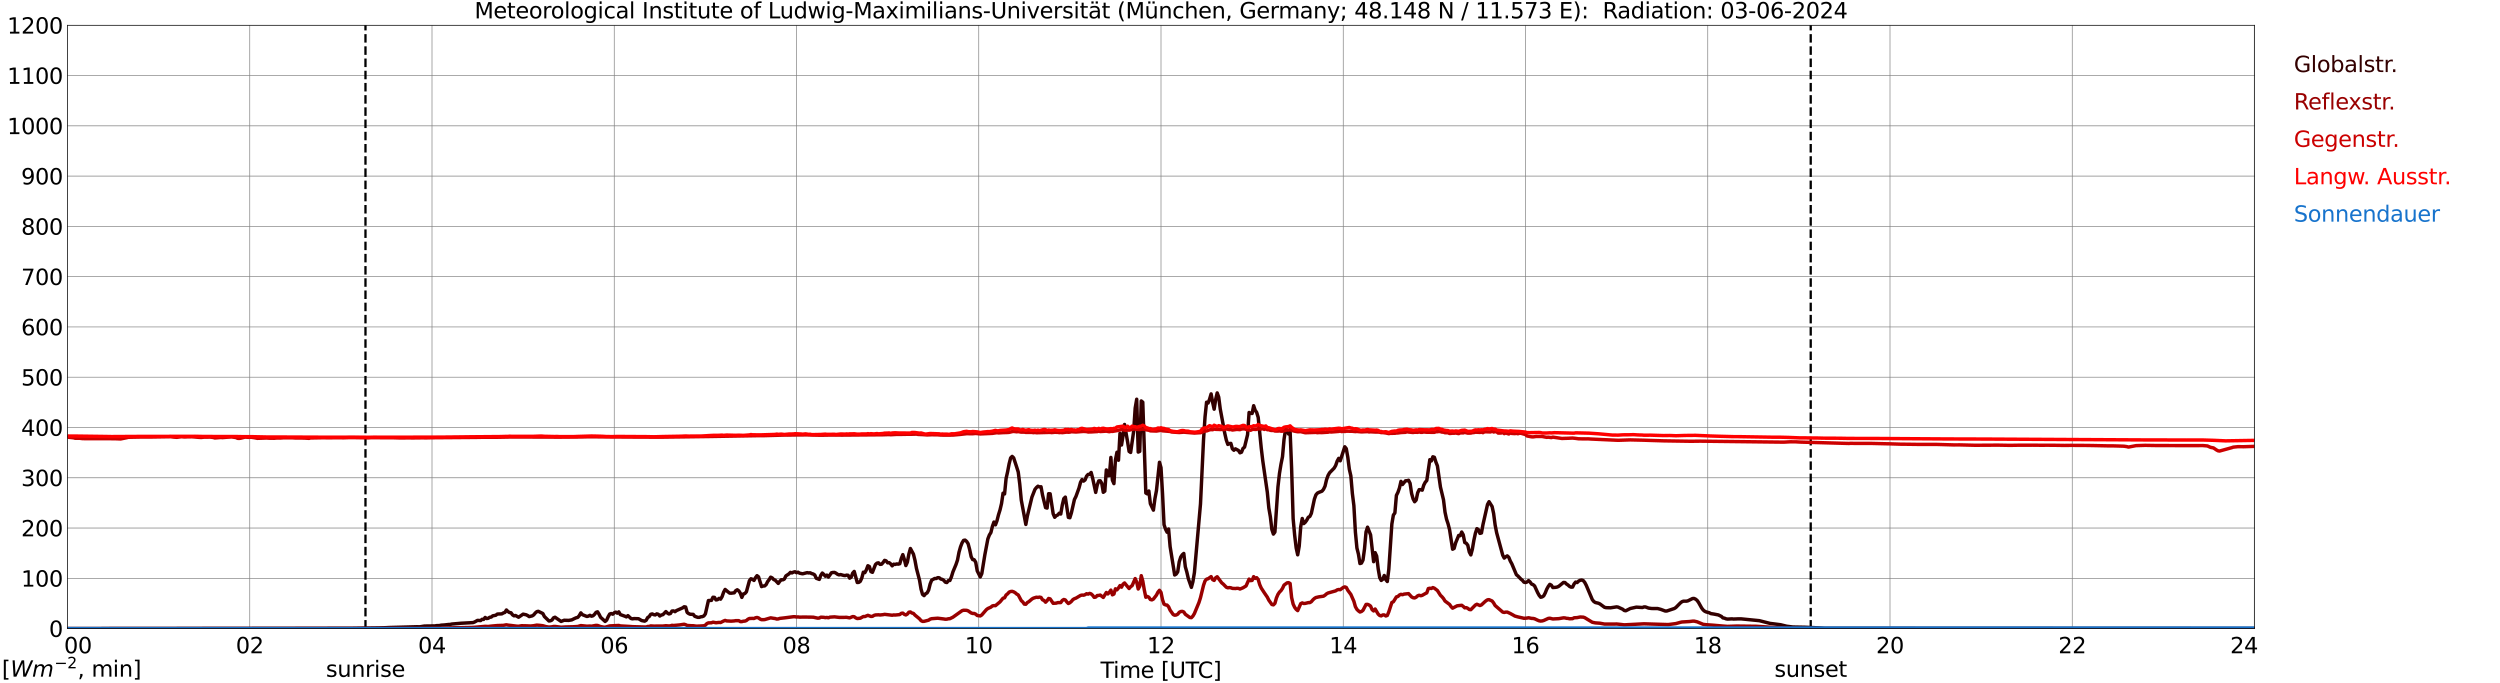 <?xml version="1.0" encoding="utf-8" standalone="no"?>
<!DOCTYPE svg PUBLIC "-//W3C//DTD SVG 1.1//EN"
  "http://www.w3.org/Graphics/SVG/1.1/DTD/svg11.dtd">
<svg xmlns:xlink="http://www.w3.org/1999/xlink" width="1085.4pt" height="296.64pt" viewBox="0 0 1085.4 296.64" xmlns="http://www.w3.org/2000/svg" version="1.1">
 <defs>
  <style type="text/css">*{stroke-linejoin: round; stroke-linecap: butt}</style>
 </defs>
 <g id="figure_1">
  <g id="patch_1">
   <path d="M 0 296.64 
L 1085.4 296.64 
L 1085.4 0 
L 0 0 
z
" style="fill: #ffffff"/>
  </g>
  <g id="axes_1">
   <g id="patch_2">
    <path d="M 29.306 272.909 
L 978.814 272.909 
L 978.814 10.976 
L 29.306 10.976 
z
" style="fill: #ffffff"/>
   </g>
   <g id="patch_3">
    <path d="M 978.814 272.909 
L 978.814 272.909 
L 978.814 10.976 
L 978.814 10.976 
z
" clip-path="url(#pd9a27efb7d)" style="fill: #d3d3d3; opacity: 0.25; stroke: #d3d3d3; stroke-linejoin: miter"/>
   </g>
   <g id="matplotlib.axis_1">
    <g id="xtick_1">
     <g id="line2d_1">
      <path d="M 29.306 272.909 
L 29.306 10.976 
" clip-path="url(#pd9a27efb7d)" style="fill: none; stroke: #808080; stroke-width: 0.3; stroke-linecap: square"/>
     </g>
     <g id="line2d_2"/>
     <g id="text_1">
      <!--    00 -->
      <g transform="translate(18.733 283.627) scale(0.095 -0.095)">
       <defs>
        <path id="DejaVuSans-20" transform="scale(0.016)"/>
        <path id="DejaVuSans-30" d="M 2034 4250 
Q 1547 4250 1301 3770 
Q 1056 3291 1056 2328 
Q 1056 1369 1301 889 
Q 1547 409 2034 409 
Q 2525 409 2770 889 
Q 3016 1369 3016 2328 
Q 3016 3291 2770 3770 
Q 2525 4250 2034 4250 
z
M 2034 4750 
Q 2819 4750 3233 4129 
Q 3647 3509 3647 2328 
Q 3647 1150 3233 529 
Q 2819 -91 2034 -91 
Q 1250 -91 836 529 
Q 422 1150 422 2328 
Q 422 3509 836 4129 
Q 1250 4750 2034 4750 
z
" transform="scale(0.016)"/>
       </defs>
       <use xlink:href="#DejaVuSans-20"/>
       <use xlink:href="#DejaVuSans-20" transform="translate(31.787 0)"/>
       <use xlink:href="#DejaVuSans-20" transform="translate(63.574 0)"/>
       <use xlink:href="#DejaVuSans-30" transform="translate(95.361 0)"/>
       <use xlink:href="#DejaVuSans-30" transform="translate(158.984 0)"/>
      </g>
     </g>
    </g>
    <g id="xtick_2">
     <g id="line2d_3">
      <path d="M 108.431 272.909 
L 108.431 10.976 
" clip-path="url(#pd9a27efb7d)" style="fill: none; stroke: #808080; stroke-width: 0.3; stroke-linecap: square"/>
     </g>
     <g id="line2d_4"/>
     <g id="text_2">
      <!-- 02 -->
      <g transform="translate(102.387 283.627) scale(0.095 -0.095)">
       <defs>
        <path id="DejaVuSans-32" d="M 1228 531 
L 3431 531 
L 3431 0 
L 469 0 
L 469 531 
Q 828 903 1448 1529 
Q 2069 2156 2228 2338 
Q 2531 2678 2651 2914 
Q 2772 3150 2772 3378 
Q 2772 3750 2511 3984 
Q 2250 4219 1831 4219 
Q 1534 4219 1204 4116 
Q 875 4013 500 3803 
L 500 4441 
Q 881 4594 1212 4672 
Q 1544 4750 1819 4750 
Q 2544 4750 2975 4387 
Q 3406 4025 3406 3419 
Q 3406 3131 3298 2873 
Q 3191 2616 2906 2266 
Q 2828 2175 2409 1742 
Q 1991 1309 1228 531 
z
" transform="scale(0.016)"/>
       </defs>
       <use xlink:href="#DejaVuSans-30"/>
       <use xlink:href="#DejaVuSans-32" transform="translate(63.623 0)"/>
      </g>
     </g>
    </g>
    <g id="xtick_3">
     <g id="line2d_5">
      <path d="M 187.557 272.909 
L 187.557 10.976 
" clip-path="url(#pd9a27efb7d)" style="fill: none; stroke: #808080; stroke-width: 0.3; stroke-linecap: square"/>
     </g>
     <g id="line2d_6"/>
     <g id="text_3">
      <!-- 04 -->
      <g transform="translate(181.513 283.627) scale(0.095 -0.095)">
       <defs>
        <path id="DejaVuSans-34" d="M 2419 4116 
L 825 1625 
L 2419 1625 
L 2419 4116 
z
M 2253 4666 
L 3047 4666 
L 3047 1625 
L 3713 1625 
L 3713 1100 
L 3047 1100 
L 3047 0 
L 2419 0 
L 2419 1100 
L 313 1100 
L 313 1709 
L 2253 4666 
z
" transform="scale(0.016)"/>
       </defs>
       <use xlink:href="#DejaVuSans-30"/>
       <use xlink:href="#DejaVuSans-34" transform="translate(63.623 0)"/>
      </g>
     </g>
    </g>
    <g id="xtick_4">
     <g id="line2d_7">
      <path d="M 266.683 272.909 
L 266.683 10.976 
" clip-path="url(#pd9a27efb7d)" style="fill: none; stroke: #808080; stroke-width: 0.3; stroke-linecap: square"/>
     </g>
     <g id="line2d_8"/>
     <g id="text_4">
      <!-- 06 -->
      <g transform="translate(260.638 283.627) scale(0.095 -0.095)">
       <defs>
        <path id="DejaVuSans-36" d="M 2113 2584 
Q 1688 2584 1439 2293 
Q 1191 2003 1191 1497 
Q 1191 994 1439 701 
Q 1688 409 2113 409 
Q 2538 409 2786 701 
Q 3034 994 3034 1497 
Q 3034 2003 2786 2293 
Q 2538 2584 2113 2584 
z
M 3366 4563 
L 3366 3988 
Q 3128 4100 2886 4159 
Q 2644 4219 2406 4219 
Q 1781 4219 1451 3797 
Q 1122 3375 1075 2522 
Q 1259 2794 1537 2939 
Q 1816 3084 2150 3084 
Q 2853 3084 3261 2657 
Q 3669 2231 3669 1497 
Q 3669 778 3244 343 
Q 2819 -91 2113 -91 
Q 1303 -91 875 529 
Q 447 1150 447 2328 
Q 447 3434 972 4092 
Q 1497 4750 2381 4750 
Q 2619 4750 2861 4703 
Q 3103 4656 3366 4563 
z
" transform="scale(0.016)"/>
       </defs>
       <use xlink:href="#DejaVuSans-30"/>
       <use xlink:href="#DejaVuSans-36" transform="translate(63.623 0)"/>
      </g>
     </g>
    </g>
    <g id="xtick_5">
     <g id="line2d_9">
      <path d="M 345.808 272.909 
L 345.808 10.976 
" clip-path="url(#pd9a27efb7d)" style="fill: none; stroke: #808080; stroke-width: 0.3; stroke-linecap: square"/>
     </g>
     <g id="line2d_10"/>
     <g id="text_5">
      <!-- 08 -->
      <g transform="translate(339.764 283.627) scale(0.095 -0.095)">
       <defs>
        <path id="DejaVuSans-38" d="M 2034 2216 
Q 1584 2216 1326 1975 
Q 1069 1734 1069 1313 
Q 1069 891 1326 650 
Q 1584 409 2034 409 
Q 2484 409 2743 651 
Q 3003 894 3003 1313 
Q 3003 1734 2745 1975 
Q 2488 2216 2034 2216 
z
M 1403 2484 
Q 997 2584 770 2862 
Q 544 3141 544 3541 
Q 544 4100 942 4425 
Q 1341 4750 2034 4750 
Q 2731 4750 3128 4425 
Q 3525 4100 3525 3541 
Q 3525 3141 3298 2862 
Q 3072 2584 2669 2484 
Q 3125 2378 3379 2068 
Q 3634 1759 3634 1313 
Q 3634 634 3220 271 
Q 2806 -91 2034 -91 
Q 1263 -91 848 271 
Q 434 634 434 1313 
Q 434 1759 690 2068 
Q 947 2378 1403 2484 
z
M 1172 3481 
Q 1172 3119 1398 2916 
Q 1625 2713 2034 2713 
Q 2441 2713 2670 2916 
Q 2900 3119 2900 3481 
Q 2900 3844 2670 4047 
Q 2441 4250 2034 4250 
Q 1625 4250 1398 4047 
Q 1172 3844 1172 3481 
z
" transform="scale(0.016)"/>
       </defs>
       <use xlink:href="#DejaVuSans-30"/>
       <use xlink:href="#DejaVuSans-38" transform="translate(63.623 0)"/>
      </g>
     </g>
    </g>
    <g id="xtick_6">
     <g id="line2d_11">
      <path d="M 424.934 272.909 
L 424.934 10.976 
" clip-path="url(#pd9a27efb7d)" style="fill: none; stroke: #808080; stroke-width: 0.3; stroke-linecap: square"/>
     </g>
     <g id="line2d_12"/>
     <g id="text_6">
      <!-- 10 -->
      <g transform="translate(418.89 283.627) scale(0.095 -0.095)">
       <defs>
        <path id="DejaVuSans-31" d="M 794 531 
L 1825 531 
L 1825 4091 
L 703 3866 
L 703 4441 
L 1819 4666 
L 2450 4666 
L 2450 531 
L 3481 531 
L 3481 0 
L 794 0 
L 794 531 
z
" transform="scale(0.016)"/>
       </defs>
       <use xlink:href="#DejaVuSans-31"/>
       <use xlink:href="#DejaVuSans-30" transform="translate(63.623 0)"/>
      </g>
     </g>
    </g>
    <g id="xtick_7">
     <g id="line2d_13">
      <path d="M 504.06 272.909 
L 504.06 10.976 
" clip-path="url(#pd9a27efb7d)" style="fill: none; stroke: #808080; stroke-width: 0.3; stroke-linecap: square"/>
     </g>
     <g id="line2d_14"/>
     <g id="text_7">
      <!-- 12 -->
      <g transform="translate(498.015 283.627) scale(0.095 -0.095)">
       <use xlink:href="#DejaVuSans-31"/>
       <use xlink:href="#DejaVuSans-32" transform="translate(63.623 0)"/>
      </g>
     </g>
    </g>
    <g id="xtick_8">
     <g id="line2d_15">
      <path d="M 583.185 272.909 
L 583.185 10.976 
" clip-path="url(#pd9a27efb7d)" style="fill: none; stroke: #808080; stroke-width: 0.3; stroke-linecap: square"/>
     </g>
     <g id="line2d_16"/>
     <g id="text_8">
      <!-- 14 -->
      <g transform="translate(577.141 283.627) scale(0.095 -0.095)">
       <use xlink:href="#DejaVuSans-31"/>
       <use xlink:href="#DejaVuSans-34" transform="translate(63.623 0)"/>
      </g>
     </g>
    </g>
    <g id="xtick_9">
     <g id="line2d_17">
      <path d="M 662.311 272.909 
L 662.311 10.976 
" clip-path="url(#pd9a27efb7d)" style="fill: none; stroke: #808080; stroke-width: 0.3; stroke-linecap: square"/>
     </g>
     <g id="line2d_18"/>
     <g id="text_9">
      <!-- 16 -->
      <g transform="translate(656.267 283.627) scale(0.095 -0.095)">
       <use xlink:href="#DejaVuSans-31"/>
       <use xlink:href="#DejaVuSans-36" transform="translate(63.623 0)"/>
      </g>
     </g>
    </g>
    <g id="xtick_10">
     <g id="line2d_19">
      <path d="M 741.437 272.909 
L 741.437 10.976 
" clip-path="url(#pd9a27efb7d)" style="fill: none; stroke: #808080; stroke-width: 0.3; stroke-linecap: square"/>
     </g>
     <g id="line2d_20"/>
     <g id="text_10">
      <!-- 18 -->
      <g transform="translate(735.392 283.627) scale(0.095 -0.095)">
       <use xlink:href="#DejaVuSans-31"/>
       <use xlink:href="#DejaVuSans-38" transform="translate(63.623 0)"/>
      </g>
     </g>
    </g>
    <g id="xtick_11">
     <g id="line2d_21">
      <path d="M 820.562 272.909 
L 820.562 10.976 
" clip-path="url(#pd9a27efb7d)" style="fill: none; stroke: #808080; stroke-width: 0.3; stroke-linecap: square"/>
     </g>
     <g id="line2d_22"/>
     <g id="text_11">
      <!-- 20 -->
      <g transform="translate(814.518 283.627) scale(0.095 -0.095)">
       <use xlink:href="#DejaVuSans-32"/>
       <use xlink:href="#DejaVuSans-30" transform="translate(63.623 0)"/>
      </g>
     </g>
    </g>
    <g id="xtick_12">
     <g id="line2d_23">
      <path d="M 899.688 272.909 
L 899.688 10.976 
" clip-path="url(#pd9a27efb7d)" style="fill: none; stroke: #808080; stroke-width: 0.3; stroke-linecap: square"/>
     </g>
     <g id="line2d_24"/>
     <g id="text_12">
      <!-- 22 -->
      <g transform="translate(893.644 283.627) scale(0.095 -0.095)">
       <use xlink:href="#DejaVuSans-32"/>
       <use xlink:href="#DejaVuSans-32" transform="translate(63.623 0)"/>
      </g>
     </g>
    </g>
    <g id="xtick_13">
     <g id="line2d_25">
      <path d="M 978.814 272.909 
L 978.814 10.976 
" clip-path="url(#pd9a27efb7d)" style="fill: none; stroke: #808080; stroke-width: 0.3; stroke-linecap: square"/>
     </g>
     <g id="line2d_26"/>
     <g id="text_13">
      <!-- 24    -->
      <g transform="translate(968.241 283.627) scale(0.095 -0.095)">
       <use xlink:href="#DejaVuSans-32"/>
       <use xlink:href="#DejaVuSans-34" transform="translate(63.623 0)"/>
       <use xlink:href="#DejaVuSans-20" transform="translate(127.246 0)"/>
       <use xlink:href="#DejaVuSans-20" transform="translate(159.033 0)"/>
       <use xlink:href="#DejaVuSans-20" transform="translate(190.82 0)"/>
      </g>
     </g>
    </g>
    <g id="text_14">
     <!-- Time [UTC] -->
     <g transform="translate(477.806 294.322) scale(0.095 -0.095)">
      <defs>
       <path id="DejaVuSans-54" d="M -19 4666 
L 3928 4666 
L 3928 4134 
L 2272 4134 
L 2272 0 
L 1638 0 
L 1638 4134 
L -19 4134 
L -19 4666 
z
" transform="scale(0.016)"/>
       <path id="DejaVuSans-69" d="M 603 3500 
L 1178 3500 
L 1178 0 
L 603 0 
L 603 3500 
z
M 603 4863 
L 1178 4863 
L 1178 4134 
L 603 4134 
L 603 4863 
z
" transform="scale(0.016)"/>
       <path id="DejaVuSans-6d" d="M 3328 2828 
Q 3544 3216 3844 3400 
Q 4144 3584 4550 3584 
Q 5097 3584 5394 3201 
Q 5691 2819 5691 2113 
L 5691 0 
L 5113 0 
L 5113 2094 
Q 5113 2597 4934 2840 
Q 4756 3084 4391 3084 
Q 3944 3084 3684 2787 
Q 3425 2491 3425 1978 
L 3425 0 
L 2847 0 
L 2847 2094 
Q 2847 2600 2669 2842 
Q 2491 3084 2119 3084 
Q 1678 3084 1418 2786 
Q 1159 2488 1159 1978 
L 1159 0 
L 581 0 
L 581 3500 
L 1159 3500 
L 1159 2956 
Q 1356 3278 1631 3431 
Q 1906 3584 2284 3584 
Q 2666 3584 2933 3390 
Q 3200 3197 3328 2828 
z
" transform="scale(0.016)"/>
       <path id="DejaVuSans-65" d="M 3597 1894 
L 3597 1613 
L 953 1613 
Q 991 1019 1311 708 
Q 1631 397 2203 397 
Q 2534 397 2845 478 
Q 3156 559 3463 722 
L 3463 178 
Q 3153 47 2828 -22 
Q 2503 -91 2169 -91 
Q 1331 -91 842 396 
Q 353 884 353 1716 
Q 353 2575 817 3079 
Q 1281 3584 2069 3584 
Q 2775 3584 3186 3129 
Q 3597 2675 3597 1894 
z
M 3022 2063 
Q 3016 2534 2758 2815 
Q 2500 3097 2075 3097 
Q 1594 3097 1305 2825 
Q 1016 2553 972 2059 
L 3022 2063 
z
" transform="scale(0.016)"/>
       <path id="DejaVuSans-5b" d="M 550 4863 
L 1875 4863 
L 1875 4416 
L 1125 4416 
L 1125 -397 
L 1875 -397 
L 1875 -844 
L 550 -844 
L 550 4863 
z
" transform="scale(0.016)"/>
       <path id="DejaVuSans-55" d="M 556 4666 
L 1191 4666 
L 1191 1831 
Q 1191 1081 1462 751 
Q 1734 422 2344 422 
Q 2950 422 3222 751 
Q 3494 1081 3494 1831 
L 3494 4666 
L 4128 4666 
L 4128 1753 
Q 4128 841 3676 375 
Q 3225 -91 2344 -91 
Q 1459 -91 1007 375 
Q 556 841 556 1753 
L 556 4666 
z
" transform="scale(0.016)"/>
       <path id="DejaVuSans-43" d="M 4122 4306 
L 4122 3641 
Q 3803 3938 3442 4084 
Q 3081 4231 2675 4231 
Q 1875 4231 1450 3742 
Q 1025 3253 1025 2328 
Q 1025 1406 1450 917 
Q 1875 428 2675 428 
Q 3081 428 3442 575 
Q 3803 722 4122 1019 
L 4122 359 
Q 3791 134 3420 21 
Q 3050 -91 2638 -91 
Q 1578 -91 968 557 
Q 359 1206 359 2328 
Q 359 3453 968 4101 
Q 1578 4750 2638 4750 
Q 3056 4750 3426 4639 
Q 3797 4528 4122 4306 
z
" transform="scale(0.016)"/>
       <path id="DejaVuSans-5d" d="M 1947 4863 
L 1947 -844 
L 622 -844 
L 622 -397 
L 1369 -397 
L 1369 4416 
L 622 4416 
L 622 4863 
L 1947 4863 
z
" transform="scale(0.016)"/>
      </defs>
      <use xlink:href="#DejaVuSans-54"/>
      <use xlink:href="#DejaVuSans-69" transform="translate(57.959 0)"/>
      <use xlink:href="#DejaVuSans-6d" transform="translate(85.742 0)"/>
      <use xlink:href="#DejaVuSans-65" transform="translate(183.154 0)"/>
      <use xlink:href="#DejaVuSans-20" transform="translate(244.678 0)"/>
      <use xlink:href="#DejaVuSans-5b" transform="translate(276.465 0)"/>
      <use xlink:href="#DejaVuSans-55" transform="translate(315.479 0)"/>
      <use xlink:href="#DejaVuSans-54" transform="translate(388.672 0)"/>
      <use xlink:href="#DejaVuSans-43" transform="translate(443.881 0)"/>
      <use xlink:href="#DejaVuSans-5d" transform="translate(513.705 0)"/>
     </g>
    </g>
   </g>
   <g id="matplotlib.axis_2">
    <g id="ytick_1">
     <g id="line2d_27">
      <path d="M 29.306 272.909 
L 978.814 272.909 
" clip-path="url(#pd9a27efb7d)" style="fill: none; stroke: #808080; stroke-width: 0.3; stroke-linecap: square"/>
     </g>
     <g id="line2d_28"/>
     <g id="text_15">
      <!-- 0 -->
      <g transform="translate(21.261 276.518) scale(0.095 -0.095)">
       <use xlink:href="#DejaVuSans-30"/>
      </g>
     </g>
    </g>
    <g id="ytick_2">
     <g id="line2d_29">
      <path d="M 29.306 251.081 
L 978.814 251.081 
" clip-path="url(#pd9a27efb7d)" style="fill: none; stroke: #808080; stroke-width: 0.3; stroke-linecap: square"/>
     </g>
     <g id="line2d_30"/>
     <g id="text_16">
      <!-- 100 -->
      <g transform="translate(9.173 254.69) scale(0.095 -0.095)">
       <use xlink:href="#DejaVuSans-31"/>
       <use xlink:href="#DejaVuSans-30" transform="translate(63.623 0)"/>
       <use xlink:href="#DejaVuSans-30" transform="translate(127.246 0)"/>
      </g>
     </g>
    </g>
    <g id="ytick_3">
     <g id="line2d_31">
      <path d="M 29.306 229.253 
L 978.814 229.253 
" clip-path="url(#pd9a27efb7d)" style="fill: none; stroke: #808080; stroke-width: 0.3; stroke-linecap: square"/>
     </g>
     <g id="line2d_32"/>
     <g id="text_17">
      <!-- 200 -->
      <g transform="translate(9.173 232.863) scale(0.095 -0.095)">
       <use xlink:href="#DejaVuSans-32"/>
       <use xlink:href="#DejaVuSans-30" transform="translate(63.623 0)"/>
       <use xlink:href="#DejaVuSans-30" transform="translate(127.246 0)"/>
      </g>
     </g>
    </g>
    <g id="ytick_4">
     <g id="line2d_33">
      <path d="M 29.306 207.426 
L 978.814 207.426 
" clip-path="url(#pd9a27efb7d)" style="fill: none; stroke: #808080; stroke-width: 0.3; stroke-linecap: square"/>
     </g>
     <g id="line2d_34"/>
     <g id="text_18">
      <!-- 300 -->
      <g transform="translate(9.173 211.035) scale(0.095 -0.095)">
       <defs>
        <path id="DejaVuSans-33" d="M 2597 2516 
Q 3050 2419 3304 2112 
Q 3559 1806 3559 1356 
Q 3559 666 3084 287 
Q 2609 -91 1734 -91 
Q 1441 -91 1130 -33 
Q 819 25 488 141 
L 488 750 
Q 750 597 1062 519 
Q 1375 441 1716 441 
Q 2309 441 2620 675 
Q 2931 909 2931 1356 
Q 2931 1769 2642 2001 
Q 2353 2234 1838 2234 
L 1294 2234 
L 1294 2753 
L 1863 2753 
Q 2328 2753 2575 2939 
Q 2822 3125 2822 3475 
Q 2822 3834 2567 4026 
Q 2313 4219 1838 4219 
Q 1578 4219 1281 4162 
Q 984 4106 628 3988 
L 628 4550 
Q 988 4650 1302 4700 
Q 1616 4750 1894 4750 
Q 2613 4750 3031 4423 
Q 3450 4097 3450 3541 
Q 3450 3153 3228 2886 
Q 3006 2619 2597 2516 
z
" transform="scale(0.016)"/>
       </defs>
       <use xlink:href="#DejaVuSans-33"/>
       <use xlink:href="#DejaVuSans-30" transform="translate(63.623 0)"/>
       <use xlink:href="#DejaVuSans-30" transform="translate(127.246 0)"/>
      </g>
     </g>
    </g>
    <g id="ytick_5">
     <g id="line2d_35">
      <path d="M 29.306 185.598 
L 978.814 185.598 
" clip-path="url(#pd9a27efb7d)" style="fill: none; stroke: #808080; stroke-width: 0.3; stroke-linecap: square"/>
     </g>
     <g id="line2d_36"/>
     <g id="text_19">
      <!-- 400 -->
      <g transform="translate(9.173 189.207) scale(0.095 -0.095)">
       <use xlink:href="#DejaVuSans-34"/>
       <use xlink:href="#DejaVuSans-30" transform="translate(63.623 0)"/>
       <use xlink:href="#DejaVuSans-30" transform="translate(127.246 0)"/>
      </g>
     </g>
    </g>
    <g id="ytick_6">
     <g id="line2d_37">
      <path d="M 29.306 163.77 
L 978.814 163.77 
" clip-path="url(#pd9a27efb7d)" style="fill: none; stroke: #808080; stroke-width: 0.3; stroke-linecap: square"/>
     </g>
     <g id="line2d_38"/>
     <g id="text_20">
      <!-- 500 -->
      <g transform="translate(9.173 167.379) scale(0.095 -0.095)">
       <defs>
        <path id="DejaVuSans-35" d="M 691 4666 
L 3169 4666 
L 3169 4134 
L 1269 4134 
L 1269 2991 
Q 1406 3038 1543 3061 
Q 1681 3084 1819 3084 
Q 2600 3084 3056 2656 
Q 3513 2228 3513 1497 
Q 3513 744 3044 326 
Q 2575 -91 1722 -91 
Q 1428 -91 1123 -41 
Q 819 9 494 109 
L 494 744 
Q 775 591 1075 516 
Q 1375 441 1709 441 
Q 2250 441 2565 725 
Q 2881 1009 2881 1497 
Q 2881 1984 2565 2268 
Q 2250 2553 1709 2553 
Q 1456 2553 1204 2497 
Q 953 2441 691 2322 
L 691 4666 
z
" transform="scale(0.016)"/>
       </defs>
       <use xlink:href="#DejaVuSans-35"/>
       <use xlink:href="#DejaVuSans-30" transform="translate(63.623 0)"/>
       <use xlink:href="#DejaVuSans-30" transform="translate(127.246 0)"/>
      </g>
     </g>
    </g>
    <g id="ytick_7">
     <g id="line2d_39">
      <path d="M 29.306 141.942 
L 978.814 141.942 
" clip-path="url(#pd9a27efb7d)" style="fill: none; stroke: #808080; stroke-width: 0.3; stroke-linecap: square"/>
     </g>
     <g id="line2d_40"/>
     <g id="text_21">
      <!-- 600 -->
      <g transform="translate(9.173 145.551) scale(0.095 -0.095)">
       <use xlink:href="#DejaVuSans-36"/>
       <use xlink:href="#DejaVuSans-30" transform="translate(63.623 0)"/>
       <use xlink:href="#DejaVuSans-30" transform="translate(127.246 0)"/>
      </g>
     </g>
    </g>
    <g id="ytick_8">
     <g id="line2d_41">
      <path d="M 29.306 120.114 
L 978.814 120.114 
" clip-path="url(#pd9a27efb7d)" style="fill: none; stroke: #808080; stroke-width: 0.3; stroke-linecap: square"/>
     </g>
     <g id="line2d_42"/>
     <g id="text_22">
      <!-- 700 -->
      <g transform="translate(9.173 123.724) scale(0.095 -0.095)">
       <defs>
        <path id="DejaVuSans-37" d="M 525 4666 
L 3525 4666 
L 3525 4397 
L 1831 0 
L 1172 0 
L 2766 4134 
L 525 4134 
L 525 4666 
z
" transform="scale(0.016)"/>
       </defs>
       <use xlink:href="#DejaVuSans-37"/>
       <use xlink:href="#DejaVuSans-30" transform="translate(63.623 0)"/>
       <use xlink:href="#DejaVuSans-30" transform="translate(127.246 0)"/>
      </g>
     </g>
    </g>
    <g id="ytick_9">
     <g id="line2d_43">
      <path d="M 29.306 98.287 
L 978.814 98.287 
" clip-path="url(#pd9a27efb7d)" style="fill: none; stroke: #808080; stroke-width: 0.3; stroke-linecap: square"/>
     </g>
     <g id="line2d_44"/>
     <g id="text_23">
      <!-- 800 -->
      <g transform="translate(9.173 101.896) scale(0.095 -0.095)">
       <use xlink:href="#DejaVuSans-38"/>
       <use xlink:href="#DejaVuSans-30" transform="translate(63.623 0)"/>
       <use xlink:href="#DejaVuSans-30" transform="translate(127.246 0)"/>
      </g>
     </g>
    </g>
    <g id="ytick_10">
     <g id="line2d_45">
      <path d="M 29.306 76.459 
L 978.814 76.459 
" clip-path="url(#pd9a27efb7d)" style="fill: none; stroke: #808080; stroke-width: 0.3; stroke-linecap: square"/>
     </g>
     <g id="line2d_46"/>
     <g id="text_24">
      <!-- 900 -->
      <g transform="translate(9.173 80.068) scale(0.095 -0.095)">
       <defs>
        <path id="DejaVuSans-39" d="M 703 97 
L 703 672 
Q 941 559 1184 500 
Q 1428 441 1663 441 
Q 2288 441 2617 861 
Q 2947 1281 2994 2138 
Q 2813 1869 2534 1725 
Q 2256 1581 1919 1581 
Q 1219 1581 811 2004 
Q 403 2428 403 3163 
Q 403 3881 828 4315 
Q 1253 4750 1959 4750 
Q 2769 4750 3195 4129 
Q 3622 3509 3622 2328 
Q 3622 1225 3098 567 
Q 2575 -91 1691 -91 
Q 1453 -91 1209 -44 
Q 966 3 703 97 
z
M 1959 2075 
Q 2384 2075 2632 2365 
Q 2881 2656 2881 3163 
Q 2881 3666 2632 3958 
Q 2384 4250 1959 4250 
Q 1534 4250 1286 3958 
Q 1038 3666 1038 3163 
Q 1038 2656 1286 2365 
Q 1534 2075 1959 2075 
z
" transform="scale(0.016)"/>
       </defs>
       <use xlink:href="#DejaVuSans-39"/>
       <use xlink:href="#DejaVuSans-30" transform="translate(63.623 0)"/>
       <use xlink:href="#DejaVuSans-30" transform="translate(127.246 0)"/>
      </g>
     </g>
    </g>
    <g id="ytick_11">
     <g id="line2d_47">
      <path d="M 29.306 54.631 
L 978.814 54.631 
" clip-path="url(#pd9a27efb7d)" style="fill: none; stroke: #808080; stroke-width: 0.3; stroke-linecap: square"/>
     </g>
     <g id="line2d_48"/>
     <g id="text_25">
      <!-- 1000 -->
      <g transform="translate(3.128 58.24) scale(0.095 -0.095)">
       <use xlink:href="#DejaVuSans-31"/>
       <use xlink:href="#DejaVuSans-30" transform="translate(63.623 0)"/>
       <use xlink:href="#DejaVuSans-30" transform="translate(127.246 0)"/>
       <use xlink:href="#DejaVuSans-30" transform="translate(190.869 0)"/>
      </g>
     </g>
    </g>
    <g id="ytick_12">
     <g id="line2d_49">
      <path d="M 29.306 32.803 
L 978.814 32.803 
" clip-path="url(#pd9a27efb7d)" style="fill: none; stroke: #808080; stroke-width: 0.3; stroke-linecap: square"/>
     </g>
     <g id="line2d_50"/>
     <g id="text_26">
      <!-- 1100 -->
      <g transform="translate(3.128 36.413) scale(0.095 -0.095)">
       <use xlink:href="#DejaVuSans-31"/>
       <use xlink:href="#DejaVuSans-31" transform="translate(63.623 0)"/>
       <use xlink:href="#DejaVuSans-30" transform="translate(127.246 0)"/>
       <use xlink:href="#DejaVuSans-30" transform="translate(190.869 0)"/>
      </g>
     </g>
    </g>
    <g id="ytick_13">
     <g id="line2d_51">
      <path d="M 29.306 10.976 
L 978.814 10.976 
" clip-path="url(#pd9a27efb7d)" style="fill: none; stroke: #808080; stroke-width: 0.3; stroke-linecap: square"/>
     </g>
     <g id="line2d_52"/>
     <g id="text_27">
      <!-- 1200 -->
      <g transform="translate(3.128 14.585) scale(0.095 -0.095)">
       <use xlink:href="#DejaVuSans-31"/>
       <use xlink:href="#DejaVuSans-32" transform="translate(63.623 0)"/>
       <use xlink:href="#DejaVuSans-30" transform="translate(127.246 0)"/>
       <use xlink:href="#DejaVuSans-30" transform="translate(190.869 0)"/>
      </g>
     </g>
    </g>
   </g>
   <g id="line2d_53">
    <path d="M 158.676 272.909 
L 158.676 10.976 
" clip-path="url(#pd9a27efb7d)" style="fill: none; stroke-dasharray: 3.7,1.6; stroke-dashoffset: 0; stroke: #000000"/>
   </g>
   <g id="line2d_54">
    <path d="M 786.143 272.909 
L 786.143 10.976 
" clip-path="url(#pd9a27efb7d)" style="fill: none; stroke-dasharray: 3.7,1.6; stroke-dashoffset: 0; stroke: #000000"/>
   </g>
   <g id="line2d_55">
    <path d="M 29.306 272.909 
L 151.951 272.8 
L 157.226 272.719 
L 164.479 272.616 
L 167.116 272.536 
L 169.094 272.435 
L 180.963 272.11 
L 182.282 272.13 
L 184.26 271.806 
L 188.876 271.745 
L 189.535 271.623 
L 190.854 271.584 
L 191.513 271.42 
L 192.832 271.339 
L 194.81 271.117 
L 195.47 271.097 
L 196.129 270.936 
L 198.767 270.711 
L 200.085 270.591 
L 205.36 270.307 
L 206.02 270.062 
L 207.339 269.333 
L 208.657 269.434 
L 209.317 268.866 
L 209.976 268.927 
L 210.635 268.076 
L 211.295 268.543 
L 211.954 268.441 
L 212.614 267.995 
L 213.273 267.915 
L 213.932 267.367 
L 215.251 267.124 
L 215.91 266.598 
L 217.889 266.515 
L 218.548 266.112 
L 219.207 265.889 
L 219.867 264.835 
L 220.526 265.503 
L 221.186 265.928 
L 221.845 266.031 
L 222.504 266.921 
L 223.164 267.367 
L 223.823 267.225 
L 225.142 267.976 
L 227.12 266.638 
L 228.439 266.921 
L 229.098 267.247 
L 229.757 267.712 
L 231.076 267.389 
L 231.736 266.941 
L 232.395 266.131 
L 233.054 265.564 
L 233.714 265.402 
L 235.692 266.374 
L 236.351 267.672 
L 238.329 269.598 
L 238.989 269.517 
L 239.648 269.192 
L 240.308 268.24 
L 240.967 267.976 
L 243.604 269.801 
L 244.923 269.292 
L 246.901 269.353 
L 248.22 269.13 
L 249.539 268.482 
L 250.198 268.198 
L 250.858 268.037 
L 251.517 267.247 
L 252.176 266.09 
L 252.836 266.86 
L 254.814 267.65 
L 255.473 267.489 
L 256.133 267.144 
L 256.792 267.53 
L 257.451 267.347 
L 258.111 266.74 
L 258.77 265.867 
L 259.43 265.625 
L 260.089 266.679 
L 260.748 267.995 
L 262.726 269.801 
L 263.386 269.211 
L 264.045 267.753 
L 264.705 266.598 
L 265.364 266.374 
L 266.023 266.657 
L 266.683 266.031 
L 267.342 265.767 
L 268.002 266.212 
L 268.661 265.645 
L 269.32 266.821 
L 271.298 267.53 
L 271.958 267.834 
L 272.617 267.286 
L 273.936 268.524 
L 274.595 268.685 
L 275.255 268.563 
L 277.233 268.624 
L 278.552 269.414 
L 279.87 269.678 
L 280.53 269.314 
L 281.189 268.118 
L 281.849 267.692 
L 282.508 266.718 
L 283.167 266.537 
L 283.827 266.86 
L 284.486 266.983 
L 285.145 266.515 
L 285.805 266.699 
L 286.464 267.45 
L 287.124 267.002 
L 287.783 266.882 
L 289.102 265.522 
L 289.761 266.173 
L 290.42 266.557 
L 291.08 266.354 
L 291.739 265.3 
L 292.399 265.219 
L 293.058 265.564 
L 293.717 265.077 
L 296.355 263.922 
L 297.014 263.436 
L 297.674 263.538 
L 298.333 265.909 
L 298.992 266.395 
L 299.652 266.679 
L 300.971 266.74 
L 301.63 267.57 
L 302.949 268.037 
L 303.608 268.037 
L 304.267 267.792 
L 304.927 267.712 
L 305.586 267.428 
L 306.246 266.537 
L 307.564 260.74 
L 308.883 260.659 
L 309.543 259.301 
L 310.202 259.362 
L 310.861 260.456 
L 311.521 260.356 
L 312.18 259.788 
L 312.839 260.133 
L 313.499 259.037 
L 314.158 257.132 
L 314.818 255.916 
L 316.136 257.012 
L 316.796 257.518 
L 317.455 257.538 
L 318.774 257.376 
L 319.433 256.444 
L 320.093 256.058 
L 320.752 256.545 
L 321.411 257.538 
L 322.071 259.362 
L 322.73 257.883 
L 323.39 257.68 
L 324.049 256.951 
L 325.368 252.107 
L 326.027 251.275 
L 326.686 251.498 
L 327.346 252.004 
L 328.005 250.81 
L 328.665 249.937 
L 329.324 250.444 
L 330.643 254.68 
L 331.302 254.416 
L 331.961 254.397 
L 332.621 253.81 
L 333.28 252.491 
L 333.94 251.659 
L 334.599 250.586 
L 335.258 250.911 
L 335.918 251.62 
L 336.577 251.904 
L 337.896 253.303 
L 338.555 252.369 
L 339.215 251.701 
L 339.874 251.742 
L 340.533 251.417 
L 341.193 250.04 
L 342.512 249.167 
L 343.171 248.499 
L 343.83 248.741 
L 344.49 248.398 
L 345.149 248.235 
L 345.808 248.641 
L 346.468 248.418 
L 347.127 248.844 
L 348.446 249.127 
L 350.424 248.621 
L 351.083 248.741 
L 351.743 248.682 
L 352.402 249.025 
L 353.062 249.208 
L 353.721 249.614 
L 354.38 251.053 
L 355.699 251.559 
L 356.359 249.795 
L 357.018 248.802 
L 357.677 249.392 
L 358.337 250.182 
L 358.996 249.695 
L 359.655 250.546 
L 360.974 248.682 
L 361.634 248.54 
L 362.293 248.518 
L 362.952 248.844 
L 363.612 249.33 
L 364.271 249.592 
L 364.93 249.451 
L 366.249 249.817 
L 366.909 249.898 
L 367.568 249.695 
L 368.227 249.776 
L 368.887 251.011 
L 369.546 250.607 
L 370.206 248.824 
L 370.865 248.093 
L 372.184 252.897 
L 372.843 252.856 
L 373.502 252.391 
L 374.162 250.95 
L 374.821 248.418 
L 375.481 248.621 
L 376.14 247.383 
L 376.799 245.622 
L 377.459 245.986 
L 378.118 248.174 
L 378.777 248.479 
L 380.096 245.094 
L 380.756 244.487 
L 381.415 244.365 
L 382.074 245.033 
L 382.734 244.952 
L 383.393 244.242 
L 384.053 243.291 
L 384.712 243.494 
L 385.371 244.345 
L 386.031 244.284 
L 386.69 244.81 
L 387.349 245.661 
L 388.009 244.952 
L 388.668 245.054 
L 389.328 244.83 
L 389.987 244.932 
L 390.646 244.749 
L 391.306 242.459 
L 391.965 240.798 
L 392.624 242.843 
L 393.284 245.539 
L 393.943 244.061 
L 394.603 240.514 
L 395.262 238.142 
L 396.581 240.595 
L 397.24 243.249 
L 397.899 246.816 
L 399.218 251.884 
L 399.878 255.774 
L 400.537 258.066 
L 401.196 258.592 
L 401.856 257.782 
L 402.515 257.415 
L 403.175 256.2 
L 403.834 253.545 
L 404.493 251.884 
L 405.812 251.153 
L 406.471 251.175 
L 407.131 250.789 
L 407.79 250.85 
L 408.45 251.398 
L 409.109 251.559 
L 409.768 251.965 
L 410.428 252.775 
L 411.087 252.917 
L 411.746 252.065 
L 412.406 252.026 
L 413.065 250.444 
L 413.725 248.276 
L 415.043 245.113 
L 415.703 243.168 
L 416.362 239.744 
L 417.022 237.412 
L 417.681 235.71 
L 418.34 234.616 
L 419 234.494 
L 419.659 235.042 
L 420.318 236.055 
L 420.978 238.548 
L 421.637 241.689 
L 422.297 242.946 
L 422.956 243.027 
L 423.615 244.12 
L 424.275 247.851 
L 425.593 250.485 
L 426.253 249.047 
L 427.572 240.918 
L 428.89 233.968 
L 429.55 232.266 
L 430.209 231.211 
L 430.869 228.496 
L 431.528 226.651 
L 432.187 227.867 
L 432.847 226.084 
L 433.506 223.51 
L 434.165 221.402 
L 434.825 218.606 
L 435.484 214.127 
L 436.144 214.45 
L 436.803 207.742 
L 437.462 204.824 
L 438.122 201.357 
L 438.781 198.804 
L 439.44 198.155 
L 440.1 198.804 
L 441.419 202.837 
L 442.078 204.944 
L 442.737 210.154 
L 443.397 217.126 
L 445.375 227.684 
L 446.034 224.056 
L 448.012 215.849 
L 449.331 212.483 
L 449.991 211.654 
L 450.65 211.086 
L 451.309 211.409 
L 451.969 211.328 
L 452.628 214.956 
L 453.947 220.389 
L 454.606 220.59 
L 455.266 214.349 
L 455.925 214.389 
L 457.244 223.063 
L 457.903 224.584 
L 458.563 223.895 
L 459.222 223.591 
L 459.881 222.821 
L 460.541 223.166 
L 461.2 219.293 
L 461.859 216.477 
L 462.519 215.829 
L 463.838 224.624 
L 464.497 224.785 
L 465.156 222.659 
L 466.475 216.862 
L 467.134 215.545 
L 468.453 211.896 
L 469.113 209.423 
L 469.772 208.207 
L 470.431 208.877 
L 471.091 208.371 
L 471.75 206.707 
L 472.409 205.978 
L 473.069 205.959 
L 473.728 205.127 
L 474.388 207.62 
L 475.706 213.782 
L 476.366 210.619 
L 477.025 208.796 
L 477.685 208.735 
L 478.344 209.829 
L 479.003 213.74 
L 479.663 213.234 
L 480.322 204.033 
L 480.981 206.526 
L 481.641 206.445 
L 482.3 198.601 
L 482.96 208.451 
L 483.619 209.971 
L 484.278 199.716 
L 484.938 196.352 
L 485.597 199.816 
L 486.256 188.123 
L 486.916 193.209 
L 487.575 189.136 
L 488.235 184.292 
L 489.553 191.812 
L 490.213 195.986 
L 490.872 196.433 
L 492.191 187.211 
L 492.85 177.198 
L 493.51 173.328 
L 494.169 196.269 
L 494.828 195.966 
L 495.488 174.077 
L 496.147 174.625 
L 497.466 214.044 
L 498.125 214.43 
L 498.785 213.173 
L 499.444 218.686 
L 500.763 221.483 
L 501.422 216.477 
L 502.082 213.011 
L 503.4 200.709 
L 504.06 203.04 
L 504.719 214.269 
L 505.379 227.806 
L 506.038 229.773 
L 506.697 231.069 
L 507.357 229.67 
L 508.016 237.312 
L 509.994 249.634 
L 510.654 249.25 
L 511.313 248.276 
L 511.972 243.919 
L 512.632 241.83 
L 513.291 240.859 
L 513.95 240.292 
L 514.61 246.048 
L 515.269 248.357 
L 515.929 251.234 
L 517.247 255.006 
L 517.907 252.572 
L 518.566 248.58 
L 521.204 218.787 
L 522.522 190.939 
L 523.182 180.968 
L 523.841 174.625 
L 524.501 174.989 
L 525.16 173.267 
L 525.819 171.017 
L 526.479 174.706 
L 527.138 177.644 
L 527.797 173.409 
L 528.457 170.591 
L 529.116 172.416 
L 529.776 177.524 
L 531.754 188.184 
L 532.413 191.061 
L 533.073 192.947 
L 533.732 192.583 
L 534.391 192.5 
L 535.051 194.851 
L 535.71 195.479 
L 536.369 194.872 
L 537.688 195.582 
L 538.348 196.595 
L 539.007 196.33 
L 539.666 194.669 
L 540.326 194.141 
L 541.644 188.73 
L 542.304 179.084 
L 542.963 179.449 
L 543.623 179.51 
L 544.282 176.144 
L 544.941 178.111 
L 545.601 179.063 
L 546.26 181.232 
L 547.579 194.508 
L 548.238 200.019 
L 550.216 213.721 
L 550.876 220.551 
L 551.535 224.362 
L 552.195 229.893 
L 552.854 231.879 
L 553.513 231.008 
L 554.832 211.431 
L 555.491 205.572 
L 556.151 201.541 
L 556.81 198.278 
L 557.47 190.819 
L 558.129 186.44 
L 558.788 186.685 
L 559.448 188.427 
L 560.107 187.008 
L 560.766 203.444 
L 561.426 225.152 
L 562.085 232.346 
L 562.745 237.858 
L 563.404 240.879 
L 564.063 237.129 
L 564.723 228.677 
L 565.382 225.11 
L 566.042 227.319 
L 566.701 226.732 
L 567.36 225.8 
L 568.02 224.562 
L 568.679 224.239 
L 569.338 222.86 
L 570.657 216.7 
L 571.317 214.856 
L 571.976 214.085 
L 572.635 213.76 
L 573.954 213.254 
L 574.613 212.444 
L 575.273 211.066 
L 575.932 208.268 
L 576.592 206.424 
L 577.251 205.269 
L 579.229 203.241 
L 579.889 202.108 
L 580.548 200.203 
L 581.207 199.007 
L 581.867 200.061 
L 583.845 193.98 
L 584.504 194.792 
L 585.164 198.539 
L 585.823 203.708 
L 586.482 206.607 
L 587.142 214.247 
L 587.801 219.538 
L 588.46 231.05 
L 589.12 237.939 
L 589.779 240.595 
L 590.439 244.668 
L 591.098 244.465 
L 591.757 243.149 
L 592.417 238.264 
L 593.076 230.947 
L 593.736 228.88 
L 595.054 232.224 
L 596.373 243.858 
L 597.032 239.947 
L 597.692 241.427 
L 598.351 246.938 
L 599.011 250.769 
L 599.67 252.004 
L 600.329 251.498 
L 600.989 249.857 
L 601.648 251.64 
L 602.307 252.471 
L 602.967 247.18 
L 604.286 227.522 
L 604.945 223.63 
L 605.604 222.698 
L 606.264 215.078 
L 606.923 213.76 
L 607.582 211.876 
L 608.242 208.997 
L 608.901 210.357 
L 610.22 208.735 
L 610.879 208.713 
L 611.539 208.513 
L 612.198 209.829 
L 612.858 214.247 
L 613.517 216.619 
L 614.176 217.835 
L 614.836 217.104 
L 615.495 213.963 
L 616.154 212.586 
L 616.814 212.605 
L 617.473 212.808 
L 618.133 210.641 
L 618.792 209.364 
L 619.451 208.633 
L 620.77 199.574 
L 621.429 200.122 
L 622.089 198.317 
L 622.748 198.539 
L 623.408 200.607 
L 624.067 202.27 
L 625.386 211.47 
L 626.705 216.984 
L 627.364 222.334 
L 628.023 225.394 
L 628.683 227.4 
L 629.342 229.954 
L 630.661 238.447 
L 631.32 238.102 
L 631.98 235.69 
L 633.298 232.469 
L 633.958 232.569 
L 634.617 230.989 
L 635.276 232.185 
L 635.936 235.529 
L 636.595 235.852 
L 637.255 236.723 
L 637.914 239.663 
L 638.573 240.918 
L 639.233 238.467 
L 639.892 234.595 
L 640.552 231.534 
L 641.211 229.528 
L 641.87 229.934 
L 642.53 231.576 
L 643.189 231.392 
L 643.848 227.745 
L 645.827 219.01 
L 646.486 217.813 
L 647.805 219.902 
L 648.464 222.921 
L 649.123 227.928 
L 649.783 231.292 
L 652.42 241.04 
L 653.08 242.298 
L 653.739 241.73 
L 654.399 241.344 
L 655.058 241.972 
L 655.717 243.594 
L 656.377 244.79 
L 658.355 249.512 
L 659.014 250.06 
L 660.333 251.437 
L 660.992 251.965 
L 661.652 252.775 
L 662.311 252.917 
L 662.97 252.694 
L 663.63 252.065 
L 664.289 252.653 
L 664.949 253.587 
L 665.608 253.829 
L 666.267 254.416 
L 667.586 257.295 
L 668.246 258.492 
L 668.905 259.301 
L 669.564 259.14 
L 670.224 258.692 
L 670.883 257.437 
L 671.542 255.796 
L 672.202 254.6 
L 672.861 253.707 
L 673.521 254.052 
L 674.18 255.086 
L 675.499 254.984 
L 676.158 254.842 
L 676.817 254.497 
L 678.796 252.877 
L 679.455 252.917 
L 680.114 253.565 
L 680.774 253.991 
L 681.433 254.6 
L 682.092 254.923 
L 682.752 254.883 
L 683.411 253.526 
L 684.071 252.714 
L 684.73 252.917 
L 685.389 252.268 
L 686.049 251.943 
L 686.708 251.823 
L 687.368 252.046 
L 688.027 252.856 
L 688.686 254.113 
L 691.324 260.356 
L 691.983 261.165 
L 692.643 261.591 
L 693.961 261.895 
L 694.621 262.2 
L 696.599 263.658 
L 697.258 263.822 
L 699.236 263.881 
L 701.874 263.477 
L 702.533 263.597 
L 704.511 264.509 
L 705.171 265.038 
L 705.83 265.18 
L 707.808 264.186 
L 710.446 263.597 
L 713.083 263.761 
L 713.743 263.497 
L 714.402 263.516 
L 715.721 264.003 
L 717.04 264.186 
L 719.677 264.206 
L 720.996 264.551 
L 722.974 265.28 
L 723.633 265.28 
L 726.93 264.186 
L 727.59 263.761 
L 729.568 261.753 
L 730.227 261.246 
L 730.887 261.004 
L 732.205 261.004 
L 732.865 260.842 
L 734.843 259.849 
L 735.502 259.827 
L 736.162 260.133 
L 736.821 260.679 
L 737.48 261.611 
L 738.799 263.983 
L 739.459 264.835 
L 740.118 265.38 
L 740.777 265.686 
L 742.096 266.031 
L 742.756 266.395 
L 744.074 266.598 
L 746.052 266.983 
L 747.371 267.631 
L 748.031 268.279 
L 748.69 268.382 
L 749.349 268.665 
L 750.009 268.786 
L 751.987 268.685 
L 752.646 268.766 
L 754.624 268.685 
L 755.943 268.685 
L 763.856 269.475 
L 768.471 270.652 
L 769.79 270.813 
L 773.087 271.239 
L 775.725 271.887 
L 778.362 272.212 
L 783.637 272.313 
L 789.572 272.597 
L 792.209 272.819 
L 978.154 272.909 
L 978.154 272.909 
" clip-path="url(#pd9a27efb7d)" style="fill: none; stroke: #330000; stroke-width: 1.5; stroke-linecap: square"/>
   </g>
   <g id="line2d_56">
    <path d="M 29.306 272.909 
L 178.326 272.802 
L 180.963 272.821 
L 190.854 272.721 
L 194.81 272.579 
L 200.085 272.498 
L 202.063 272.457 
L 205.36 272.396 
L 210.635 271.931 
L 211.954 271.992 
L 213.273 271.828 
L 215.91 271.586 
L 218.548 271.505 
L 219.867 271.261 
L 220.526 271.403 
L 221.845 271.545 
L 224.482 271.87 
L 225.142 271.889 
L 226.461 271.667 
L 228.439 271.708 
L 230.417 271.789 
L 231.736 271.647 
L 233.054 271.403 
L 234.373 271.505 
L 235.692 271.667 
L 237.011 272.051 
L 238.329 272.254 
L 239.648 272.134 
L 240.308 271.992 
L 240.967 271.97 
L 243.604 272.315 
L 245.583 272.193 
L 248.88 272.112 
L 250.858 271.992 
L 252.176 271.606 
L 254.814 271.87 
L 256.133 271.809 
L 256.792 271.87 
L 258.77 271.505 
L 259.43 271.545 
L 260.748 272.031 
L 262.067 272.276 
L 262.726 272.315 
L 264.705 271.748 
L 268.661 271.545 
L 269.32 271.748 
L 273.277 271.97 
L 274.595 272.073 
L 280.53 272.234 
L 281.189 271.992 
L 281.849 271.97 
L 282.508 271.748 
L 283.827 271.828 
L 287.783 271.809 
L 289.102 271.667 
L 290.42 271.767 
L 291.08 271.708 
L 291.739 271.483 
L 292.399 271.566 
L 295.036 271.322 
L 297.014 271.019 
L 297.674 271.222 
L 298.333 271.545 
L 300.311 271.667 
L 300.971 271.667 
L 302.289 271.85 
L 303.608 271.809 
L 305.586 271.686 
L 306.246 271.425 
L 306.905 270.735 
L 307.564 270.431 
L 308.883 270.39 
L 309.543 270.126 
L 310.861 270.37 
L 312.18 270.228 
L 312.839 270.289 
L 314.158 269.619 
L 314.818 269.357 
L 315.477 269.58 
L 317.455 269.68 
L 318.774 269.58 
L 319.433 269.458 
L 320.752 269.458 
L 321.411 269.883 
L 322.071 269.883 
L 322.73 269.7 
L 323.39 269.661 
L 324.049 269.416 
L 324.708 268.849 
L 325.368 268.526 
L 326.686 268.484 
L 327.346 268.526 
L 328.005 268.222 
L 328.665 268.08 
L 329.324 268.281 
L 329.983 268.768 
L 330.643 269.052 
L 331.961 269.013 
L 334.599 268.242 
L 335.918 268.465 
L 336.577 268.545 
L 337.236 268.768 
L 337.896 268.707 
L 338.555 268.484 
L 340.533 268.262 
L 344.49 267.755 
L 345.149 267.755 
L 345.808 267.897 
L 346.468 267.836 
L 347.127 267.939 
L 349.105 267.897 
L 353.062 267.958 
L 355.04 268.384 
L 355.699 268.323 
L 356.359 267.958 
L 357.677 268.019 
L 358.337 268.161 
L 358.996 268.059 
L 359.655 268.222 
L 360.315 267.939 
L 362.293 267.816 
L 364.271 268.039 
L 365.59 268.059 
L 367.568 268.019 
L 368.887 268.262 
L 370.206 267.694 
L 370.865 267.755 
L 371.524 268.262 
L 372.184 268.545 
L 373.502 268.404 
L 374.821 267.675 
L 375.481 267.694 
L 376.799 267.146 
L 378.118 267.633 
L 378.777 267.594 
L 379.437 267.188 
L 380.096 266.985 
L 381.415 266.924 
L 382.074 267.004 
L 383.393 266.863 
L 384.053 266.721 
L 387.349 267.107 
L 388.009 266.985 
L 388.668 267.026 
L 390.646 266.823 
L 391.306 266.275 
L 391.965 266.195 
L 392.624 266.721 
L 393.284 266.985 
L 393.943 266.601 
L 394.603 265.789 
L 395.262 265.688 
L 395.921 266.155 
L 396.581 266.317 
L 397.24 267.046 
L 399.218 268.668 
L 399.878 269.458 
L 400.537 269.783 
L 401.196 269.761 
L 403.175 269.255 
L 403.834 268.81 
L 404.493 268.607 
L 407.131 268.404 
L 409.768 268.729 
L 410.428 268.849 
L 411.087 268.81 
L 411.746 268.648 
L 412.406 268.607 
L 413.725 267.958 
L 417.681 265.14 
L 418.34 264.937 
L 419.659 264.979 
L 420.318 265.201 
L 421.637 266.114 
L 422.297 266.336 
L 422.956 266.336 
L 423.615 266.64 
L 424.275 267.229 
L 425.593 267.41 
L 426.253 266.985 
L 428.231 264.695 
L 428.89 264.189 
L 430.209 263.601 
L 430.869 263.054 
L 431.528 262.931 
L 432.187 262.951 
L 434.165 261.31 
L 435.484 259.71 
L 436.144 259.548 
L 436.803 258.33 
L 437.462 257.824 
L 438.122 257.075 
L 438.781 256.811 
L 439.44 256.73 
L 440.1 256.953 
L 440.759 257.339 
L 441.419 257.926 
L 442.078 258.291 
L 443.397 260.764 
L 444.056 261.351 
L 444.716 262.283 
L 445.375 262.344 
L 446.034 261.593 
L 446.694 261.209 
L 448.012 260.074 
L 448.672 259.69 
L 449.991 259.284 
L 450.65 259.384 
L 451.309 259.242 
L 451.969 259.384 
L 452.628 260.419 
L 453.287 260.703 
L 453.947 261.451 
L 454.606 260.783 
L 455.266 259.832 
L 455.925 260.013 
L 457.244 261.938 
L 458.563 261.857 
L 459.222 261.635 
L 460.541 261.615 
L 461.2 260.683 
L 461.859 260.277 
L 462.519 260.458 
L 463.178 261.351 
L 463.838 262.019 
L 464.497 261.676 
L 465.156 261.109 
L 465.816 260.316 
L 466.475 259.932 
L 467.134 259.69 
L 469.113 258.513 
L 469.772 258.352 
L 470.431 258.413 
L 471.091 258.188 
L 471.75 257.763 
L 472.409 257.946 
L 473.069 257.623 
L 473.728 257.845 
L 474.388 258.452 
L 475.047 259.345 
L 475.706 259.242 
L 476.366 258.555 
L 477.025 258.513 
L 477.685 258.352 
L 479.003 259.384 
L 480.322 257.236 
L 480.981 257.865 
L 481.641 257.156 
L 482.3 256.204 
L 482.96 258.249 
L 483.619 257.904 
L 484.278 255.636 
L 484.938 256.082 
L 485.597 255.27 
L 486.256 254.237 
L 486.916 254.927 
L 487.575 253.628 
L 488.235 253.102 
L 490.213 255.514 
L 490.872 254.724 
L 491.532 254.257 
L 492.85 251.197 
L 493.51 252.718 
L 494.169 255.717 
L 494.828 254.521 
L 495.488 249.939 
L 496.147 252.251 
L 496.807 256.121 
L 497.466 259.304 
L 498.125 258.959 
L 498.785 259.304 
L 499.444 260.277 
L 500.103 260.439 
L 500.763 260.094 
L 502.082 258.372 
L 502.741 257.075 
L 503.4 256.285 
L 504.06 257.197 
L 504.719 260.377 
L 505.379 262.303 
L 506.038 262.628 
L 506.697 262.709 
L 507.357 263.438 
L 508.016 264.918 
L 509.335 266.782 
L 509.994 267.107 
L 510.654 267.004 
L 511.313 266.662 
L 511.972 265.85 
L 512.632 265.505 
L 513.291 265.424 
L 513.95 265.688 
L 514.61 266.681 
L 516.588 268.1 
L 517.247 268.161 
L 517.907 267.472 
L 518.566 266.356 
L 520.544 261.574 
L 521.204 259.487 
L 522.522 254.115 
L 523.182 252.21 
L 523.841 251.441 
L 524.501 251.277 
L 525.819 250.345 
L 526.479 251.664 
L 527.138 251.987 
L 527.797 250.832 
L 528.457 250.407 
L 530.435 253.061 
L 531.094 253.589 
L 532.413 254.947 
L 533.073 255.211 
L 533.732 255.089 
L 534.391 255.189 
L 535.051 255.453 
L 536.369 255.514 
L 537.029 255.412 
L 537.688 255.453 
L 538.348 255.737 
L 539.666 255.189 
L 540.985 254.399 
L 542.304 251.419 
L 542.963 252.089 
L 543.623 251.987 
L 544.282 250.365 
L 544.941 251.116 
L 545.601 250.813 
L 546.26 251.583 
L 546.919 253.831 
L 547.579 255.311 
L 548.898 257.339 
L 550.216 259.264 
L 550.876 260.58 
L 552.195 262.445 
L 552.854 262.608 
L 553.513 261.96 
L 554.173 259.607 
L 554.832 258.068 
L 555.491 257.075 
L 556.151 256.427 
L 556.81 255.453 
L 557.47 254.034 
L 558.788 253.061 
L 559.448 252.96 
L 560.107 253.325 
L 560.766 259.426 
L 561.426 262.263 
L 562.085 263.66 
L 562.745 264.553 
L 563.404 265.101 
L 564.723 262.08 
L 565.382 261.757 
L 566.042 262.019 
L 566.701 261.96 
L 568.02 261.635 
L 568.679 261.635 
L 569.338 261.229 
L 569.998 260.439 
L 570.657 259.832 
L 571.317 259.426 
L 572.635 259.122 
L 574.613 258.839 
L 575.273 258.413 
L 575.932 257.824 
L 576.592 257.459 
L 579.889 256.527 
L 580.548 256.101 
L 581.207 255.94 
L 581.867 256.021 
L 583.185 255.047 
L 583.845 254.805 
L 584.504 255.047 
L 585.164 256.285 
L 586.482 258.068 
L 587.801 261.067 
L 588.46 263.398 
L 589.12 264.573 
L 589.779 265.221 
L 590.439 265.708 
L 591.098 265.485 
L 591.757 264.959 
L 593.076 262.425 
L 593.736 262.383 
L 594.395 262.667 
L 595.054 263.154 
L 595.714 264.695 
L 596.373 265.243 
L 597.032 264.411 
L 598.351 266.62 
L 599.011 267.229 
L 599.67 267.391 
L 600.329 266.985 
L 600.989 266.965 
L 601.648 267.43 
L 602.307 267.207 
L 602.967 265.627 
L 604.286 261.574 
L 604.945 261.27 
L 606.264 259.142 
L 606.923 258.959 
L 607.582 258.33 
L 608.242 258.027 
L 608.901 258.21 
L 609.561 257.946 
L 611.539 257.723 
L 612.858 259.162 
L 613.517 259.507 
L 614.176 259.607 
L 614.836 259.284 
L 615.495 258.675 
L 616.154 258.433 
L 616.814 258.655 
L 617.473 258.472 
L 618.792 257.723 
L 619.451 257.398 
L 620.111 255.534 
L 620.77 255.392 
L 621.429 255.495 
L 622.089 255.108 
L 622.748 255.372 
L 624.067 256.385 
L 625.386 258.452 
L 626.045 259.081 
L 626.705 259.871 
L 627.364 260.945 
L 629.342 262.425 
L 630.001 263.377 
L 630.661 264.047 
L 632.639 263.012 
L 634.617 262.789 
L 635.276 263.276 
L 635.936 263.905 
L 636.595 263.802 
L 637.255 264.127 
L 637.914 264.634 
L 638.573 264.695 
L 640.552 262.689 
L 641.211 262.344 
L 642.53 262.892 
L 643.189 262.628 
L 644.508 261.392 
L 645.167 260.825 
L 645.827 260.419 
L 646.486 260.338 
L 647.805 260.925 
L 648.464 261.757 
L 649.123 262.892 
L 652.42 265.749 
L 653.08 265.891 
L 653.739 265.749 
L 654.399 265.749 
L 655.717 266.356 
L 657.036 267.087 
L 657.695 267.472 
L 659.014 267.836 
L 660.992 268.281 
L 661.652 268.445 
L 662.97 268.342 
L 663.63 268.201 
L 664.949 268.484 
L 665.608 268.506 
L 666.267 268.648 
L 667.586 269.274 
L 668.246 269.539 
L 668.905 269.641 
L 669.564 269.58 
L 670.224 269.397 
L 672.202 268.484 
L 672.861 268.404 
L 674.18 268.729 
L 676.817 268.587 
L 678.796 268.242 
L 679.455 268.281 
L 680.114 268.445 
L 680.774 268.484 
L 681.433 268.648 
L 682.752 268.587 
L 683.411 268.222 
L 684.73 268.139 
L 686.049 267.878 
L 687.368 267.939 
L 688.027 268.161 
L 689.346 268.971 
L 691.324 270.167 
L 692.643 270.431 
L 694.621 270.573 
L 696.599 270.938 
L 700.555 270.957 
L 701.874 270.916 
L 703.852 271.119 
L 705.171 271.283 
L 713.743 270.835 
L 724.293 271.16 
L 727.59 270.735 
L 729.568 270.187 
L 730.227 270.045 
L 733.524 269.842 
L 734.843 269.68 
L 735.502 269.661 
L 736.821 269.964 
L 739.459 271.058 
L 740.777 271.222 
L 743.415 271.403 
L 747.371 271.748 
L 750.009 271.951 
L 753.965 271.809 
L 762.537 271.909 
L 765.174 272.073 
L 769.79 272.396 
L 771.768 272.457 
L 776.384 272.782 
L 779.021 272.802 
L 782.318 272.909 
L 978.154 272.909 
L 978.154 272.909 
" clip-path="url(#pd9a27efb7d)" style="fill: none; stroke: #990000; stroke-width: 1.5; stroke-linecap: square"/>
   </g>
   <g id="line2d_57">
    <path d="M 29.306 189.787 
L 31.943 190.077 
L 32.603 190.267 
L 34.581 190.271 
L 35.9 190.439 
L 49.747 190.472 
L 52.384 190.574 
L 55.022 190.029 
L 55.681 189.854 
L 57.659 189.802 
L 61.615 189.725 
L 64.912 189.738 
L 74.144 189.59 
L 75.462 189.776 
L 76.781 189.872 
L 78.759 189.59 
L 80.078 189.712 
L 81.397 189.649 
L 83.375 189.623 
L 86.013 189.859 
L 87.331 189.939 
L 88.65 189.787 
L 91.288 189.769 
L 92.606 189.937 
L 93.266 190.151 
L 95.903 189.928 
L 96.563 189.99 
L 100.519 189.664 
L 102.497 189.983 
L 103.156 190.304 
L 103.816 190.341 
L 104.475 190.26 
L 106.453 189.749 
L 107.772 189.874 
L 109.091 189.837 
L 110.41 190.031 
L 111.728 190.304 
L 115.685 190.166 
L 117.003 190.245 
L 118.982 190.269 
L 120.3 190.153 
L 121.619 190.182 
L 122.938 190.086 
L 126.894 190.072 
L 128.213 190.162 
L 130.191 190.153 
L 132.169 190.195 
L 133.488 190.267 
L 134.147 190.317 
L 134.807 190.147 
L 140.082 190.051 
L 143.379 190.083 
L 145.357 190.042 
L 149.313 190.068 
L 151.291 190 
L 153.929 189.996 
L 159.863 190.099 
L 161.182 190.018 
L 171.073 190.062 
L 173.71 190.142 
L 177.666 190.107 
L 178.985 190.134 
L 183.601 190.081 
L 184.92 190.107 
L 187.557 190.044 
L 206.679 189.9 
L 209.317 189.85 
L 215.91 189.837 
L 221.845 189.725 
L 231.736 189.747 
L 242.945 189.782 
L 252.836 189.701 
L 255.473 189.636 
L 268.661 189.71 
L 276.573 189.756 
L 287.124 189.793 
L 290.42 189.743 
L 295.696 189.682 
L 298.333 189.645 
L 308.224 189.511 
L 329.983 189.136 
L 331.302 189.158 
L 340.533 188.896 
L 341.852 188.907 
L 345.808 188.841 
L 350.424 188.809 
L 351.743 188.852 
L 356.359 188.961 
L 359.655 188.902 
L 361.634 188.881 
L 365.59 188.911 
L 383.393 188.763 
L 386.031 188.671 
L 386.69 188.75 
L 389.328 188.595 
L 390.646 188.608 
L 394.603 188.534 
L 395.921 188.536 
L 397.899 188.479 
L 398.559 188.608 
L 400.537 188.693 
L 402.515 188.83 
L 404.493 188.752 
L 407.131 188.785 
L 408.45 188.896 
L 410.428 188.926 
L 413.725 188.898 
L 417.022 188.599 
L 419.659 188.291 
L 422.297 188.311 
L 423.615 188.187 
L 425.593 188.396 
L 429.55 188.219 
L 430.869 188.152 
L 432.847 187.857 
L 433.506 187.957 
L 435.484 187.837 
L 437.462 187.77 
L 438.122 187.719 
L 439.44 187.392 
L 440.1 187.305 
L 441.419 187.473 
L 442.078 187.377 
L 443.397 187.63 
L 444.716 187.612 
L 445.375 187.741 
L 448.012 187.739 
L 448.672 187.855 
L 449.331 187.759 
L 449.991 187.883 
L 455.925 187.719 
L 456.584 187.82 
L 457.903 187.684 
L 459.222 187.702 
L 459.881 187.826 
L 460.541 187.763 
L 461.2 187.846 
L 463.178 187.599 
L 463.838 187.667 
L 464.497 187.61 
L 465.156 187.438 
L 467.134 187.562 
L 470.431 187.307 
L 471.75 187.388 
L 472.409 187.554 
L 473.728 187.532 
L 475.706 187.407 
L 476.366 187.388 
L 477.025 187.172 
L 477.685 187.368 
L 480.322 187.193 
L 481.641 187.438 
L 482.3 187.259 
L 482.96 187.313 
L 484.938 186.964 
L 486.916 186.482 
L 488.894 186.846 
L 489.553 186.674 
L 490.213 186.774 
L 492.191 186.244 
L 494.828 186.515 
L 495.488 186.346 
L 496.807 186.327 
L 497.466 186.582 
L 498.785 186.8 
L 499.444 187.065 
L 502.082 187.154 
L 504.06 186.835 
L 504.719 187.045 
L 508.016 187.327 
L 508.675 187.564 
L 511.972 187.789 
L 513.95 187.636 
L 518.566 188.025 
L 520.544 187.896 
L 521.204 187.877 
L 523.182 187.126 
L 523.841 187.102 
L 525.16 186.606 
L 525.819 186.525 
L 526.479 186.571 
L 527.138 186.294 
L 527.797 186.408 
L 529.116 186.445 
L 529.776 186.493 
L 530.435 186.423 
L 531.094 186.534 
L 531.754 186.447 
L 532.413 186.224 
L 533.732 186.517 
L 534.391 186.48 
L 535.051 186.707 
L 537.029 186.421 
L 538.348 186.543 
L 539.007 186.255 
L 540.326 186.176 
L 541.644 186.68 
L 542.304 186.597 
L 542.963 186.807 
L 543.623 186.48 
L 544.282 186.37 
L 544.941 186.46 
L 545.601 186.412 
L 546.26 186.082 
L 547.579 186.274 
L 548.238 186.1 
L 548.898 186.44 
L 549.557 186.143 
L 550.216 186.584 
L 550.876 186.556 
L 551.535 186.838 
L 552.195 186.912 
L 552.854 186.868 
L 553.513 187.134 
L 554.832 187.163 
L 555.491 187.067 
L 556.151 187.217 
L 556.81 187.196 
L 558.129 186.842 
L 558.788 186.639 
L 559.448 186.757 
L 560.107 186.427 
L 560.766 186.844 
L 562.085 187.217 
L 563.404 187.455 
L 564.723 187.407 
L 566.701 187.885 
L 571.317 187.73 
L 571.976 187.87 
L 572.635 187.791 
L 573.954 187.818 
L 575.932 187.684 
L 576.592 187.654 
L 577.251 187.471 
L 577.91 187.569 
L 581.207 187.307 
L 581.867 187.145 
L 582.526 187.401 
L 583.185 187.228 
L 583.845 187.355 
L 584.504 187.206 
L 587.142 187.254 
L 588.46 187.388 
L 589.12 187.324 
L 591.098 187.514 
L 593.736 187.385 
L 594.395 187.532 
L 595.054 187.468 
L 597.032 187.582 
L 598.351 187.588 
L 599.011 187.647 
L 599.67 187.829 
L 600.329 187.807 
L 601.648 187.977 
L 602.967 188.261 
L 603.626 188.134 
L 605.604 188.119 
L 606.264 187.99 
L 606.923 187.979 
L 608.242 187.796 
L 610.22 187.693 
L 610.879 187.447 
L 611.539 187.586 
L 612.858 187.713 
L 613.517 187.783 
L 614.176 187.66 
L 615.495 187.7 
L 616.154 187.519 
L 616.814 187.706 
L 617.473 187.702 
L 618.133 187.543 
L 619.451 187.676 
L 622.748 187.706 
L 623.408 187.431 
L 624.067 187.447 
L 624.726 187.327 
L 625.386 187.407 
L 626.045 187.608 
L 626.705 187.628 
L 627.364 187.883 
L 628.683 187.892 
L 629.342 188.213 
L 630.661 188.084 
L 631.32 188.099 
L 631.98 187.99 
L 633.298 188.272 
L 633.958 187.942 
L 635.276 187.953 
L 635.936 187.726 
L 637.255 188.056 
L 638.573 188.029 
L 639.233 187.846 
L 639.892 187.811 
L 640.552 187.636 
L 642.53 187.739 
L 643.189 187.626 
L 643.848 187.853 
L 644.508 187.455 
L 646.486 187.508 
L 647.145 187.543 
L 647.805 187.152 
L 648.464 187.564 
L 649.123 187.418 
L 649.783 187.479 
L 650.442 188.029 
L 651.761 188.003 
L 652.42 187.743 
L 653.08 188.269 
L 653.739 187.99 
L 655.058 188.418 
L 655.717 187.975 
L 656.377 188.182 
L 657.695 188.259 
L 658.355 188.143 
L 659.014 188.328 
L 659.674 188.09 
L 660.333 188.106 
L 662.311 188.675 
L 662.97 189.278 
L 664.949 189.651 
L 665.608 189.686 
L 666.927 189.494 
L 669.564 189.507 
L 670.883 189.771 
L 671.542 189.874 
L 672.202 189.804 
L 673.521 189.985 
L 674.18 189.78 
L 678.136 190.367 
L 679.455 190.315 
L 680.774 190.28 
L 682.752 190.188 
L 684.071 190.33 
L 685.389 190.509 
L 687.368 190.537 
L 688.686 190.553 
L 689.346 190.522 
L 690.664 190.609 
L 702.533 191.162 
L 707.808 190.98 
L 713.743 191.122 
L 716.38 191.214 
L 722.315 191.397 
L 734.184 191.587 
L 738.14 191.533 
L 774.406 191.965 
L 777.043 191.821 
L 779.681 191.827 
L 781.659 191.939 
L 802.759 192.535 
L 803.419 192.467 
L 804.737 192.495 
L 811.99 192.495 
L 818.584 192.661 
L 820.562 192.698 
L 825.178 192.847 
L 827.816 192.871 
L 833.091 192.941 
L 840.344 192.93 
L 848.256 193.163 
L 850.894 193.152 
L 857.488 193.318 
L 867.378 193.259 
L 872.653 193.355 
L 875.95 193.299 
L 882.544 193.275 
L 885.841 193.312 
L 889.138 193.301 
L 891.775 193.318 
L 896.391 193.39 
L 899.029 193.353 
L 906.282 193.395 
L 908.919 193.44 
L 915.513 193.582 
L 917.491 193.582 
L 919.469 193.637 
L 922.107 193.722 
L 923.426 193.912 
L 924.085 194.104 
L 927.382 193.478 
L 931.338 193.349 
L 936.613 193.438 
L 937.932 193.425 
L 940.57 193.43 
L 941.888 193.447 
L 952.438 193.46 
L 956.395 193.443 
L 958.373 193.613 
L 959.692 194.209 
L 961.01 194.471 
L 962.329 195.366 
L 962.989 195.724 
L 963.648 195.824 
L 968.923 194.366 
L 969.582 194.132 
L 971.561 193.929 
L 974.198 193.945 
L 978.154 193.818 
L 978.154 193.818 
" clip-path="url(#pd9a27efb7d)" style="fill: none; stroke: #cc0000; stroke-width: 1.5; stroke-linecap: square"/>
   </g>
   <g id="line2d_58">
    <path d="M 29.306 189.3 
L 33.921 189.335 
L 45.79 189.492 
L 48.428 189.542 
L 59.637 189.477 
L 62.275 189.461 
L 65.572 189.459 
L 76.781 189.446 
L 82.716 189.437 
L 84.694 189.42 
L 88.65 189.503 
L 90.628 189.483 
L 93.266 189.522 
L 99.2 189.516 
L 101.838 189.509 
L 105.794 189.586 
L 109.091 189.573 
L 116.344 189.73 
L 120.96 189.734 
L 124.257 189.738 
L 143.379 189.819 
L 155.907 189.815 
L 158.544 189.824 
L 160.523 189.837 
L 164.479 189.808 
L 191.513 189.789 
L 200.745 189.695 
L 204.701 189.638 
L 217.229 189.535 
L 219.207 189.477 
L 220.526 189.474 
L 221.186 189.387 
L 222.504 189.45 
L 224.482 189.446 
L 231.736 189.424 
L 235.033 189.306 
L 236.351 189.418 
L 240.967 189.522 
L 241.626 189.479 
L 242.945 189.559 
L 246.242 189.546 
L 248.88 189.559 
L 250.858 189.479 
L 256.792 189.295 
L 258.77 189.335 
L 261.408 189.405 
L 263.386 189.527 
L 266.023 189.546 
L 268.002 189.487 
L 281.189 189.568 
L 283.827 189.638 
L 287.783 189.522 
L 295.696 189.378 
L 297.674 189.284 
L 298.992 189.339 
L 301.63 189.317 
L 304.267 189.335 
L 307.564 189.114 
L 309.543 189.014 
L 310.861 189.007 
L 312.18 188.983 
L 313.499 188.911 
L 314.158 189.007 
L 315.477 188.885 
L 319.433 188.99 
L 320.752 188.935 
L 322.73 189.016 
L 325.368 188.82 
L 326.027 188.662 
L 326.686 188.767 
L 328.665 188.791 
L 329.983 188.811 
L 336.577 188.599 
L 337.236 188.455 
L 337.896 188.577 
L 339.215 188.47 
L 340.533 188.632 
L 342.512 188.433 
L 344.49 188.4 
L 345.149 188.298 
L 347.787 188.418 
L 348.446 188.51 
L 349.765 188.37 
L 351.083 188.577 
L 351.743 188.527 
L 352.402 188.699 
L 356.359 188.619 
L 358.337 188.477 
L 358.996 188.579 
L 362.293 188.538 
L 362.952 188.636 
L 364.93 188.424 
L 366.249 188.442 
L 366.909 188.483 
L 367.568 188.381 
L 368.227 188.466 
L 368.887 188.359 
L 370.206 188.352 
L 370.865 188.32 
L 372.184 188.494 
L 373.502 188.462 
L 374.162 188.379 
L 376.14 188.407 
L 376.799 188.272 
L 377.459 188.383 
L 378.118 188.283 
L 379.437 188.394 
L 380.756 188.232 
L 381.415 188.359 
L 383.393 188.195 
L 384.053 188.047 
L 385.371 188.021 
L 386.031 187.962 
L 386.69 188.141 
L 387.349 187.977 
L 388.668 187.89 
L 389.987 187.973 
L 395.262 188.021 
L 395.921 187.743 
L 397.24 187.774 
L 399.218 188.051 
L 399.878 187.973 
L 401.196 188.344 
L 401.856 188.481 
L 403.834 188.204 
L 407.79 188.35 
L 408.45 188.51 
L 409.109 188.429 
L 409.768 188.499 
L 411.087 188.466 
L 411.746 188.566 
L 412.406 188.529 
L 413.065 188.331 
L 414.384 188.348 
L 417.022 187.929 
L 418.34 187.449 
L 419.659 187.257 
L 420.318 187.414 
L 421.637 187.464 
L 422.297 187.337 
L 424.275 187.497 
L 425.593 187.789 
L 426.912 187.573 
L 428.89 187.385 
L 429.55 187.407 
L 430.869 187.2 
L 432.187 186.835 
L 432.847 187.047 
L 433.506 187.023 
L 434.165 186.868 
L 436.803 186.694 
L 438.122 186.501 
L 438.781 186.069 
L 439.44 185.812 
L 440.1 186.128 
L 440.759 186.239 
L 442.078 186.242 
L 442.737 186.619 
L 443.397 186.659 
L 444.056 186.432 
L 444.716 186.68 
L 445.375 186.809 
L 446.694 186.53 
L 447.353 186.811 
L 448.672 186.881 
L 449.331 186.746 
L 449.991 186.951 
L 450.65 186.742 
L 451.309 186.958 
L 453.287 186.432 
L 453.947 186.536 
L 454.606 186.94 
L 455.266 186.689 
L 455.925 186.846 
L 457.244 186.772 
L 457.903 186.591 
L 459.222 186.892 
L 460.541 186.912 
L 461.859 186.794 
L 462.519 186.432 
L 463.178 186.506 
L 463.838 186.432 
L 464.497 186.637 
L 465.156 186.425 
L 465.816 186.68 
L 466.475 186.639 
L 467.134 186.831 
L 467.794 186.549 
L 468.453 186.604 
L 469.113 186.08 
L 469.772 185.956 
L 471.75 186.477 
L 473.728 186.336 
L 474.388 186.259 
L 475.047 185.999 
L 476.366 186.314 
L 477.025 185.975 
L 477.685 186.336 
L 478.344 186.008 
L 479.003 185.919 
L 480.322 186.242 
L 480.981 186.264 
L 482.3 186.085 
L 482.96 186.178 
L 483.619 185.964 
L 484.278 185.927 
L 484.938 185.364 
L 486.916 185.104 
L 487.575 185.015 
L 488.235 185.563 
L 488.894 185.489 
L 489.553 185.032 
L 490.213 185.661 
L 490.872 185.589 
L 491.532 184.997 
L 492.191 185.209 
L 492.85 185.253 
L 493.51 185.471 
L 494.169 185.345 
L 494.828 185.096 
L 495.488 184.989 
L 496.147 184.62 
L 496.807 184.949 
L 497.466 185.65 
L 498.125 185.768 
L 498.785 186.091 
L 499.444 186.071 
L 500.103 186.373 
L 500.763 186.39 
L 502.082 186.161 
L 502.741 185.814 
L 503.4 185.91 
L 504.06 185.72 
L 504.719 185.951 
L 505.379 186.004 
L 506.038 186.27 
L 507.357 186.486 
L 508.016 187.003 
L 509.335 187.281 
L 510.654 187.425 
L 511.313 187.438 
L 512.632 187.021 
L 513.291 186.907 
L 513.95 186.949 
L 514.61 187.145 
L 515.929 187.209 
L 516.588 187.438 
L 518.566 187.619 
L 519.226 187.586 
L 521.204 187.268 
L 521.863 186.342 
L 522.522 185.886 
L 523.841 185.661 
L 525.16 184.803 
L 526.479 185.294 
L 527.138 184.613 
L 528.457 185.214 
L 529.116 184.803 
L 529.776 184.993 
L 530.435 185.065 
L 531.094 185.641 
L 533.073 184.901 
L 535.051 185.349 
L 535.71 185.305 
L 536.369 185.137 
L 537.029 185.104 
L 537.688 185.203 
L 538.348 185.166 
L 539.666 184.672 
L 540.326 184.738 
L 540.985 185.353 
L 541.644 185.565 
L 542.304 185.24 
L 543.623 185.203 
L 544.282 184.829 
L 544.941 184.958 
L 545.601 184.79 
L 546.26 184.277 
L 546.919 184.722 
L 548.898 185.163 
L 549.557 184.928 
L 550.216 185.652 
L 550.876 185.705 
L 553.513 186.567 
L 554.173 186.464 
L 554.832 186.069 
L 555.491 186.012 
L 556.151 186.141 
L 556.81 186.019 
L 557.47 185.502 
L 558.129 185.342 
L 559.448 185.196 
L 560.107 184.886 
L 560.766 185.548 
L 562.085 186.488 
L 564.063 186.711 
L 564.723 186.637 
L 566.042 186.862 
L 566.701 186.995 
L 568.679 186.63 
L 570.657 186.691 
L 573.295 186.556 
L 573.954 186.44 
L 574.613 186.445 
L 575.273 186.316 
L 576.592 186.438 
L 577.251 186.194 
L 577.91 186.373 
L 579.229 186.148 
L 581.207 185.908 
L 581.867 185.969 
L 582.526 186.165 
L 585.823 185.602 
L 586.482 185.84 
L 587.142 185.936 
L 587.801 186.264 
L 588.46 186.113 
L 589.12 186.209 
L 590.439 186.752 
L 591.098 186.805 
L 591.757 186.685 
L 592.417 186.739 
L 593.736 186.434 
L 594.395 186.619 
L 595.714 186.691 
L 597.032 186.77 
L 597.692 186.709 
L 598.351 186.859 
L 599.011 187.324 
L 599.67 187.322 
L 600.329 187.543 
L 601.648 187.431 
L 602.967 187.774 
L 604.286 187.285 
L 605.604 187.126 
L 606.264 187.18 
L 606.923 186.824 
L 607.582 186.687 
L 608.901 186.645 
L 609.561 186.464 
L 610.879 186.331 
L 611.539 186.532 
L 612.858 186.659 
L 613.517 186.831 
L 614.836 186.63 
L 615.495 186.707 
L 616.154 186.486 
L 618.133 186.591 
L 620.77 186.626 
L 621.429 186.447 
L 622.089 186.41 
L 622.748 186.51 
L 623.408 186.032 
L 624.726 185.988 
L 625.386 186.353 
L 626.045 186.392 
L 626.705 186.696 
L 628.023 186.914 
L 628.683 186.94 
L 629.342 187.22 
L 630.661 187.13 
L 631.32 187.27 
L 631.98 187.1 
L 633.298 187.259 
L 634.617 186.855 
L 635.936 186.733 
L 637.255 187.285 
L 639.233 187.198 
L 639.892 186.857 
L 640.552 186.643 
L 641.211 186.694 
L 641.87 186.597 
L 642.53 186.665 
L 643.189 186.591 
L 643.848 186.637 
L 644.508 186.381 
L 645.167 186.292 
L 645.827 186.056 
L 646.486 186.25 
L 647.805 186.039 
L 648.464 186.307 
L 649.123 186.283 
L 649.783 186.709 
L 653.08 187.115 
L 653.739 187.119 
L 655.058 187.263 
L 655.717 187.062 
L 657.036 187.198 
L 659.674 187.32 
L 661.652 187.519 
L 662.311 187.602 
L 662.97 187.818 
L 664.289 187.833 
L 668.246 187.761 
L 668.905 187.815 
L 669.564 187.986 
L 671.542 187.988 
L 672.861 187.907 
L 673.521 187.957 
L 674.839 187.85 
L 676.158 187.874 
L 683.411 188.064 
L 684.071 187.918 
L 690.005 188.066 
L 693.961 188.333 
L 699.896 188.876 
L 702.533 188.911 
L 704.511 188.789 
L 707.808 188.752 
L 709.127 188.702 
L 711.105 188.83 
L 713.083 188.881 
L 713.743 188.955 
L 715.062 188.953 
L 716.38 188.924 
L 722.315 189.108 
L 724.952 189.071 
L 727.59 189.182 
L 731.546 189.055 
L 736.162 189.009 
L 742.756 189.291 
L 746.052 189.394 
L 752.646 189.57 
L 754.624 189.568 
L 769.131 189.804 
L 772.428 189.804 
L 776.384 189.902 
L 781.659 190.114 
L 783.637 190.099 
L 784.956 190.134 
L 788.912 190.164 
L 791.55 190.234 
L 798.803 190.269 
L 802.759 190.345 
L 812.65 190.354 
L 845.619 190.57 
L 861.444 190.618 
L 931.998 190.998 
L 934.635 191.009 
L 939.91 190.991 
L 941.888 191.035 
L 946.504 191.018 
L 949.142 191.042 
L 953.098 191.029 
L 956.395 191.031 
L 961.01 191.168 
L 966.285 191.404 
L 967.604 191.376 
L 978.154 191.203 
L 978.154 191.203 
" clip-path="url(#pd9a27efb7d)" style="fill: none; stroke: #ff0000; stroke-width: 1.5; stroke-linecap: square"/>
   </g>
   <g id="line2d_59">
    <path d="M 29.306 272.909 
L 471.75 272.909 
L 472.409 272.691 
L 978.154 272.691 
L 978.154 272.691 
" clip-path="url(#pd9a27efb7d)" style="fill: none; stroke: #1773cc; stroke-width: 1.5; stroke-linecap: square"/>
   </g>
   <g id="patch_4">
    <path d="M 29.306 272.909 
L 29.306 10.976 
" style="fill: none; stroke: #000000; stroke-width: 0.3; stroke-linejoin: miter; stroke-linecap: square"/>
   </g>
   <g id="patch_5">
    <path d="M 978.814 272.909 
L 978.814 10.976 
" style="fill: none; stroke: #000000; stroke-width: 0.3; stroke-linejoin: miter; stroke-linecap: square"/>
   </g>
   <g id="patch_6">
    <path d="M 29.306 272.909 
L 978.814 272.909 
" style="fill: none; stroke: #000000; stroke-width: 0.3; stroke-linejoin: miter; stroke-linecap: square"/>
   </g>
   <g id="patch_7">
    <path d="M 29.306 10.976 
L 978.814 10.976 
" style="fill: none; stroke: #000000; stroke-width: 0.3; stroke-linejoin: miter; stroke-linecap: square"/>
   </g>
   <g id="text_28">
    <!-- sunrise -->
    <g transform="translate(141.512 293.863) scale(0.095 -0.095)">
     <defs>
      <path id="DejaVuSans-73" d="M 2834 3397 
L 2834 2853 
Q 2591 2978 2328 3040 
Q 2066 3103 1784 3103 
Q 1356 3103 1142 2972 
Q 928 2841 928 2578 
Q 928 2378 1081 2264 
Q 1234 2150 1697 2047 
L 1894 2003 
Q 2506 1872 2764 1633 
Q 3022 1394 3022 966 
Q 3022 478 2636 193 
Q 2250 -91 1575 -91 
Q 1294 -91 989 -36 
Q 684 19 347 128 
L 347 722 
Q 666 556 975 473 
Q 1284 391 1588 391 
Q 1994 391 2212 530 
Q 2431 669 2431 922 
Q 2431 1156 2273 1281 
Q 2116 1406 1581 1522 
L 1381 1569 
Q 847 1681 609 1914 
Q 372 2147 372 2553 
Q 372 3047 722 3315 
Q 1072 3584 1716 3584 
Q 2034 3584 2315 3537 
Q 2597 3491 2834 3397 
z
" transform="scale(0.016)"/>
      <path id="DejaVuSans-75" d="M 544 1381 
L 544 3500 
L 1119 3500 
L 1119 1403 
Q 1119 906 1312 657 
Q 1506 409 1894 409 
Q 2359 409 2629 706 
Q 2900 1003 2900 1516 
L 2900 3500 
L 3475 3500 
L 3475 0 
L 2900 0 
L 2900 538 
Q 2691 219 2414 64 
Q 2138 -91 1772 -91 
Q 1169 -91 856 284 
Q 544 659 544 1381 
z
M 1991 3584 
L 1991 3584 
z
" transform="scale(0.016)"/>
      <path id="DejaVuSans-6e" d="M 3513 2113 
L 3513 0 
L 2938 0 
L 2938 2094 
Q 2938 2591 2744 2837 
Q 2550 3084 2163 3084 
Q 1697 3084 1428 2787 
Q 1159 2491 1159 1978 
L 1159 0 
L 581 0 
L 581 3500 
L 1159 3500 
L 1159 2956 
Q 1366 3272 1645 3428 
Q 1925 3584 2291 3584 
Q 2894 3584 3203 3211 
Q 3513 2838 3513 2113 
z
" transform="scale(0.016)"/>
      <path id="DejaVuSans-72" d="M 2631 2963 
Q 2534 3019 2420 3045 
Q 2306 3072 2169 3072 
Q 1681 3072 1420 2755 
Q 1159 2438 1159 1844 
L 1159 0 
L 581 0 
L 581 3500 
L 1159 3500 
L 1159 2956 
Q 1341 3275 1631 3429 
Q 1922 3584 2338 3584 
Q 2397 3584 2469 3576 
Q 2541 3569 2628 3553 
L 2631 2963 
z
" transform="scale(0.016)"/>
     </defs>
     <use xlink:href="#DejaVuSans-73"/>
     <use xlink:href="#DejaVuSans-75" transform="translate(52.1 0)"/>
     <use xlink:href="#DejaVuSans-6e" transform="translate(115.479 0)"/>
     <use xlink:href="#DejaVuSans-72" transform="translate(178.857 0)"/>
     <use xlink:href="#DejaVuSans-69" transform="translate(219.971 0)"/>
     <use xlink:href="#DejaVuSans-73" transform="translate(247.754 0)"/>
     <use xlink:href="#DejaVuSans-65" transform="translate(299.854 0)"/>
    </g>
   </g>
   <g id="text_29">
    <!-- sunset -->
    <g transform="translate(770.388 293.863) scale(0.095 -0.095)">
     <defs>
      <path id="DejaVuSans-74" d="M 1172 4494 
L 1172 3500 
L 2356 3500 
L 2356 3053 
L 1172 3053 
L 1172 1153 
Q 1172 725 1289 603 
Q 1406 481 1766 481 
L 2356 481 
L 2356 0 
L 1766 0 
Q 1100 0 847 248 
Q 594 497 594 1153 
L 594 3053 
L 172 3053 
L 172 3500 
L 594 3500 
L 594 4494 
L 1172 4494 
z
" transform="scale(0.016)"/>
     </defs>
     <use xlink:href="#DejaVuSans-73"/>
     <use xlink:href="#DejaVuSans-75" transform="translate(52.1 0)"/>
     <use xlink:href="#DejaVuSans-6e" transform="translate(115.479 0)"/>
     <use xlink:href="#DejaVuSans-73" transform="translate(178.857 0)"/>
     <use xlink:href="#DejaVuSans-65" transform="translate(230.957 0)"/>
     <use xlink:href="#DejaVuSans-74" transform="translate(292.48 0)"/>
    </g>
   </g>
   <g id="text_30">
    <!-- [$Wm^{-2}$, min] -->
    <g transform="translate(0.821 293.863) scale(0.095 -0.095)">
     <defs>
      <path id="DejaVuSans-Oblique-57" d="M 616 4666 
L 1228 4666 
L 1453 697 
L 3213 4666 
L 3916 4666 
L 4147 697 
L 5888 4666 
L 6528 4666 
L 4453 0 
L 3659 0 
L 3444 3891 
L 1697 0 
L 903 0 
L 616 4666 
z
" transform="scale(0.016)"/>
      <path id="DejaVuSans-Oblique-6d" d="M 5747 2113 
L 5338 0 
L 4763 0 
L 5166 2094 
Q 5191 2228 5203 2325 
Q 5216 2422 5216 2491 
Q 5216 2772 5059 2928 
Q 4903 3084 4622 3084 
Q 4203 3084 3875 2770 
Q 3547 2456 3450 1953 
L 3066 0 
L 2491 0 
L 2900 2094 
Q 2925 2209 2937 2307 
Q 2950 2406 2950 2484 
Q 2950 2769 2794 2926 
Q 2638 3084 2363 3084 
Q 1938 3084 1609 2770 
Q 1281 2456 1184 1953 
L 800 0 
L 225 0 
L 909 3500 
L 1484 3500 
L 1375 2956 
Q 1609 3263 1923 3423 
Q 2238 3584 2597 3584 
Q 2978 3584 3223 3384 
Q 3469 3184 3519 2828 
Q 3781 3197 4126 3390 
Q 4472 3584 4856 3584 
Q 5306 3584 5551 3325 
Q 5797 3066 5797 2591 
Q 5797 2488 5784 2364 
Q 5772 2241 5747 2113 
z
" transform="scale(0.016)"/>
      <path id="DejaVuSans-2212" d="M 678 2272 
L 4684 2272 
L 4684 1741 
L 678 1741 
L 678 2272 
z
" transform="scale(0.016)"/>
      <path id="DejaVuSans-2c" d="M 750 794 
L 1409 794 
L 1409 256 
L 897 -744 
L 494 -744 
L 750 256 
L 750 794 
z
" transform="scale(0.016)"/>
     </defs>
     <use xlink:href="#DejaVuSans-5b" transform="translate(0 0.766)"/>
     <use xlink:href="#DejaVuSans-Oblique-57" transform="translate(39.014 0.766)"/>
     <use xlink:href="#DejaVuSans-Oblique-6d" transform="translate(137.891 0.766)"/>
     <use xlink:href="#DejaVuSans-2212" transform="translate(239.953 39.047) scale(0.7)"/>
     <use xlink:href="#DejaVuSans-32" transform="translate(298.605 39.047) scale(0.7)"/>
     <use xlink:href="#DejaVuSans-2c" transform="translate(345.875 0.766)"/>
     <use xlink:href="#DejaVuSans-20" transform="translate(377.663 0.766)"/>
     <use xlink:href="#DejaVuSans-6d" transform="translate(409.45 0.766)"/>
     <use xlink:href="#DejaVuSans-69" transform="translate(506.862 0.766)"/>
     <use xlink:href="#DejaVuSans-6e" transform="translate(534.645 0.766)"/>
     <use xlink:href="#DejaVuSans-5d" transform="translate(598.024 0.766)"/>
    </g>
   </g>
   <g id="text_31">
    <!-- Globalstr. -->
    <g style="fill: #330000" transform="translate(995.905 31.291) scale(0.095 -0.095)">
     <defs>
      <path id="DejaVuSans-47" d="M 3809 666 
L 3809 1919 
L 2778 1919 
L 2778 2438 
L 4434 2438 
L 4434 434 
Q 4069 175 3628 42 
Q 3188 -91 2688 -91 
Q 1594 -91 976 548 
Q 359 1188 359 2328 
Q 359 3472 976 4111 
Q 1594 4750 2688 4750 
Q 3144 4750 3555 4637 
Q 3966 4525 4313 4306 
L 4313 3634 
Q 3963 3931 3569 4081 
Q 3175 4231 2741 4231 
Q 1884 4231 1454 3753 
Q 1025 3275 1025 2328 
Q 1025 1384 1454 906 
Q 1884 428 2741 428 
Q 3075 428 3337 486 
Q 3600 544 3809 666 
z
" transform="scale(0.016)"/>
      <path id="DejaVuSans-6c" d="M 603 4863 
L 1178 4863 
L 1178 0 
L 603 0 
L 603 4863 
z
" transform="scale(0.016)"/>
      <path id="DejaVuSans-6f" d="M 1959 3097 
Q 1497 3097 1228 2736 
Q 959 2375 959 1747 
Q 959 1119 1226 758 
Q 1494 397 1959 397 
Q 2419 397 2687 759 
Q 2956 1122 2956 1747 
Q 2956 2369 2687 2733 
Q 2419 3097 1959 3097 
z
M 1959 3584 
Q 2709 3584 3137 3096 
Q 3566 2609 3566 1747 
Q 3566 888 3137 398 
Q 2709 -91 1959 -91 
Q 1206 -91 779 398 
Q 353 888 353 1747 
Q 353 2609 779 3096 
Q 1206 3584 1959 3584 
z
" transform="scale(0.016)"/>
      <path id="DejaVuSans-62" d="M 3116 1747 
Q 3116 2381 2855 2742 
Q 2594 3103 2138 3103 
Q 1681 3103 1420 2742 
Q 1159 2381 1159 1747 
Q 1159 1113 1420 752 
Q 1681 391 2138 391 
Q 2594 391 2855 752 
Q 3116 1113 3116 1747 
z
M 1159 2969 
Q 1341 3281 1617 3432 
Q 1894 3584 2278 3584 
Q 2916 3584 3314 3078 
Q 3713 2572 3713 1747 
Q 3713 922 3314 415 
Q 2916 -91 2278 -91 
Q 1894 -91 1617 61 
Q 1341 213 1159 525 
L 1159 0 
L 581 0 
L 581 4863 
L 1159 4863 
L 1159 2969 
z
" transform="scale(0.016)"/>
      <path id="DejaVuSans-61" d="M 2194 1759 
Q 1497 1759 1228 1600 
Q 959 1441 959 1056 
Q 959 750 1161 570 
Q 1363 391 1709 391 
Q 2188 391 2477 730 
Q 2766 1069 2766 1631 
L 2766 1759 
L 2194 1759 
z
M 3341 1997 
L 3341 0 
L 2766 0 
L 2766 531 
Q 2569 213 2275 61 
Q 1981 -91 1556 -91 
Q 1019 -91 701 211 
Q 384 513 384 1019 
Q 384 1609 779 1909 
Q 1175 2209 1959 2209 
L 2766 2209 
L 2766 2266 
Q 2766 2663 2505 2880 
Q 2244 3097 1772 3097 
Q 1472 3097 1187 3025 
Q 903 2953 641 2809 
L 641 3341 
Q 956 3463 1253 3523 
Q 1550 3584 1831 3584 
Q 2591 3584 2966 3190 
Q 3341 2797 3341 1997 
z
" transform="scale(0.016)"/>
      <path id="DejaVuSans-2e" d="M 684 794 
L 1344 794 
L 1344 0 
L 684 0 
L 684 794 
z
" transform="scale(0.016)"/>
     </defs>
     <use xlink:href="#DejaVuSans-47"/>
     <use xlink:href="#DejaVuSans-6c" transform="translate(77.49 0)"/>
     <use xlink:href="#DejaVuSans-6f" transform="translate(105.273 0)"/>
     <use xlink:href="#DejaVuSans-62" transform="translate(166.455 0)"/>
     <use xlink:href="#DejaVuSans-61" transform="translate(229.932 0)"/>
     <use xlink:href="#DejaVuSans-6c" transform="translate(291.211 0)"/>
     <use xlink:href="#DejaVuSans-73" transform="translate(318.994 0)"/>
     <use xlink:href="#DejaVuSans-74" transform="translate(371.094 0)"/>
     <use xlink:href="#DejaVuSans-72" transform="translate(410.303 0)"/>
     <use xlink:href="#DejaVuSans-2e" transform="translate(442.291 0)"/>
    </g>
   </g>
   <g id="text_32">
    <!-- Reflexstr. -->
    <g style="fill: #990000" transform="translate(995.905 47.531) scale(0.095 -0.095)">
     <defs>
      <path id="DejaVuSans-52" d="M 2841 2188 
Q 3044 2119 3236 1894 
Q 3428 1669 3622 1275 
L 4263 0 
L 3584 0 
L 2988 1197 
Q 2756 1666 2539 1819 
Q 2322 1972 1947 1972 
L 1259 1972 
L 1259 0 
L 628 0 
L 628 4666 
L 2053 4666 
Q 2853 4666 3247 4331 
Q 3641 3997 3641 3322 
Q 3641 2881 3436 2590 
Q 3231 2300 2841 2188 
z
M 1259 4147 
L 1259 2491 
L 2053 2491 
Q 2509 2491 2742 2702 
Q 2975 2913 2975 3322 
Q 2975 3731 2742 3939 
Q 2509 4147 2053 4147 
L 1259 4147 
z
" transform="scale(0.016)"/>
      <path id="DejaVuSans-66" d="M 2375 4863 
L 2375 4384 
L 1825 4384 
Q 1516 4384 1395 4259 
Q 1275 4134 1275 3809 
L 1275 3500 
L 2222 3500 
L 2222 3053 
L 1275 3053 
L 1275 0 
L 697 0 
L 697 3053 
L 147 3053 
L 147 3500 
L 697 3500 
L 697 3744 
Q 697 4328 969 4595 
Q 1241 4863 1831 4863 
L 2375 4863 
z
" transform="scale(0.016)"/>
      <path id="DejaVuSans-78" d="M 3513 3500 
L 2247 1797 
L 3578 0 
L 2900 0 
L 1881 1375 
L 863 0 
L 184 0 
L 1544 1831 
L 300 3500 
L 978 3500 
L 1906 2253 
L 2834 3500 
L 3513 3500 
z
" transform="scale(0.016)"/>
     </defs>
     <use xlink:href="#DejaVuSans-52"/>
     <use xlink:href="#DejaVuSans-65" transform="translate(64.982 0)"/>
     <use xlink:href="#DejaVuSans-66" transform="translate(126.506 0)"/>
     <use xlink:href="#DejaVuSans-6c" transform="translate(161.711 0)"/>
     <use xlink:href="#DejaVuSans-65" transform="translate(189.494 0)"/>
     <use xlink:href="#DejaVuSans-78" transform="translate(249.268 0)"/>
     <use xlink:href="#DejaVuSans-73" transform="translate(308.447 0)"/>
     <use xlink:href="#DejaVuSans-74" transform="translate(360.547 0)"/>
     <use xlink:href="#DejaVuSans-72" transform="translate(399.756 0)"/>
     <use xlink:href="#DejaVuSans-2e" transform="translate(431.744 0)"/>
    </g>
   </g>
   <g id="text_33">
    <!-- Gegenstr. -->
    <g style="fill: #cc0000" transform="translate(995.905 63.771) scale(0.095 -0.095)">
     <defs>
      <path id="DejaVuSans-67" d="M 2906 1791 
Q 2906 2416 2648 2759 
Q 2391 3103 1925 3103 
Q 1463 3103 1205 2759 
Q 947 2416 947 1791 
Q 947 1169 1205 825 
Q 1463 481 1925 481 
Q 2391 481 2648 825 
Q 2906 1169 2906 1791 
z
M 3481 434 
Q 3481 -459 3084 -895 
Q 2688 -1331 1869 -1331 
Q 1566 -1331 1297 -1286 
Q 1028 -1241 775 -1147 
L 775 -588 
Q 1028 -725 1275 -790 
Q 1522 -856 1778 -856 
Q 2344 -856 2625 -561 
Q 2906 -266 2906 331 
L 2906 616 
Q 2728 306 2450 153 
Q 2172 0 1784 0 
Q 1141 0 747 490 
Q 353 981 353 1791 
Q 353 2603 747 3093 
Q 1141 3584 1784 3584 
Q 2172 3584 2450 3431 
Q 2728 3278 2906 2969 
L 2906 3500 
L 3481 3500 
L 3481 434 
z
" transform="scale(0.016)"/>
     </defs>
     <use xlink:href="#DejaVuSans-47"/>
     <use xlink:href="#DejaVuSans-65" transform="translate(77.49 0)"/>
     <use xlink:href="#DejaVuSans-67" transform="translate(139.014 0)"/>
     <use xlink:href="#DejaVuSans-65" transform="translate(202.49 0)"/>
     <use xlink:href="#DejaVuSans-6e" transform="translate(264.014 0)"/>
     <use xlink:href="#DejaVuSans-73" transform="translate(327.393 0)"/>
     <use xlink:href="#DejaVuSans-74" transform="translate(379.492 0)"/>
     <use xlink:href="#DejaVuSans-72" transform="translate(418.701 0)"/>
     <use xlink:href="#DejaVuSans-2e" transform="translate(450.689 0)"/>
    </g>
   </g>
   <g id="text_34">
    <!-- Langw. Ausstr. -->
    <g style="fill: #ff0000" transform="translate(995.905 80.01) scale(0.095 -0.095)">
     <defs>
      <path id="DejaVuSans-4c" d="M 628 4666 
L 1259 4666 
L 1259 531 
L 3531 531 
L 3531 0 
L 628 0 
L 628 4666 
z
" transform="scale(0.016)"/>
      <path id="DejaVuSans-77" d="M 269 3500 
L 844 3500 
L 1563 769 
L 2278 3500 
L 2956 3500 
L 3675 769 
L 4391 3500 
L 4966 3500 
L 4050 0 
L 3372 0 
L 2619 2869 
L 1863 0 
L 1184 0 
L 269 3500 
z
" transform="scale(0.016)"/>
      <path id="DejaVuSans-41" d="M 2188 4044 
L 1331 1722 
L 3047 1722 
L 2188 4044 
z
M 1831 4666 
L 2547 4666 
L 4325 0 
L 3669 0 
L 3244 1197 
L 1141 1197 
L 716 0 
L 50 0 
L 1831 4666 
z
" transform="scale(0.016)"/>
     </defs>
     <use xlink:href="#DejaVuSans-4c"/>
     <use xlink:href="#DejaVuSans-61" transform="translate(55.713 0)"/>
     <use xlink:href="#DejaVuSans-6e" transform="translate(116.992 0)"/>
     <use xlink:href="#DejaVuSans-67" transform="translate(180.371 0)"/>
     <use xlink:href="#DejaVuSans-77" transform="translate(243.848 0)"/>
     <use xlink:href="#DejaVuSans-2e" transform="translate(316.51 0)"/>
     <use xlink:href="#DejaVuSans-20" transform="translate(348.297 0)"/>
     <use xlink:href="#DejaVuSans-41" transform="translate(380.084 0)"/>
     <use xlink:href="#DejaVuSans-75" transform="translate(448.492 0)"/>
     <use xlink:href="#DejaVuSans-73" transform="translate(511.871 0)"/>
     <use xlink:href="#DejaVuSans-73" transform="translate(563.971 0)"/>
     <use xlink:href="#DejaVuSans-74" transform="translate(616.07 0)"/>
     <use xlink:href="#DejaVuSans-72" transform="translate(655.279 0)"/>
     <use xlink:href="#DejaVuSans-2e" transform="translate(687.268 0)"/>
    </g>
   </g>
   <g id="text_35">
    <!-- Sonnendauer -->
    <g style="fill: #1773cc" transform="translate(995.905 96.25) scale(0.095 -0.095)">
     <defs>
      <path id="DejaVuSans-53" d="M 3425 4513 
L 3425 3897 
Q 3066 4069 2747 4153 
Q 2428 4238 2131 4238 
Q 1616 4238 1336 4038 
Q 1056 3838 1056 3469 
Q 1056 3159 1242 3001 
Q 1428 2844 1947 2747 
L 2328 2669 
Q 3034 2534 3370 2195 
Q 3706 1856 3706 1288 
Q 3706 609 3251 259 
Q 2797 -91 1919 -91 
Q 1588 -91 1214 -16 
Q 841 59 441 206 
L 441 856 
Q 825 641 1194 531 
Q 1563 422 1919 422 
Q 2459 422 2753 634 
Q 3047 847 3047 1241 
Q 3047 1584 2836 1778 
Q 2625 1972 2144 2069 
L 1759 2144 
Q 1053 2284 737 2584 
Q 422 2884 422 3419 
Q 422 4038 858 4394 
Q 1294 4750 2059 4750 
Q 2388 4750 2728 4690 
Q 3069 4631 3425 4513 
z
" transform="scale(0.016)"/>
      <path id="DejaVuSans-64" d="M 2906 2969 
L 2906 4863 
L 3481 4863 
L 3481 0 
L 2906 0 
L 2906 525 
Q 2725 213 2448 61 
Q 2172 -91 1784 -91 
Q 1150 -91 751 415 
Q 353 922 353 1747 
Q 353 2572 751 3078 
Q 1150 3584 1784 3584 
Q 2172 3584 2448 3432 
Q 2725 3281 2906 2969 
z
M 947 1747 
Q 947 1113 1208 752 
Q 1469 391 1925 391 
Q 2381 391 2643 752 
Q 2906 1113 2906 1747 
Q 2906 2381 2643 2742 
Q 2381 3103 1925 3103 
Q 1469 3103 1208 2742 
Q 947 2381 947 1747 
z
" transform="scale(0.016)"/>
     </defs>
     <use xlink:href="#DejaVuSans-53"/>
     <use xlink:href="#DejaVuSans-6f" transform="translate(63.477 0)"/>
     <use xlink:href="#DejaVuSans-6e" transform="translate(124.658 0)"/>
     <use xlink:href="#DejaVuSans-6e" transform="translate(188.037 0)"/>
     <use xlink:href="#DejaVuSans-65" transform="translate(251.416 0)"/>
     <use xlink:href="#DejaVuSans-6e" transform="translate(312.939 0)"/>
     <use xlink:href="#DejaVuSans-64" transform="translate(376.318 0)"/>
     <use xlink:href="#DejaVuSans-61" transform="translate(439.795 0)"/>
     <use xlink:href="#DejaVuSans-75" transform="translate(501.074 0)"/>
     <use xlink:href="#DejaVuSans-65" transform="translate(564.453 0)"/>
     <use xlink:href="#DejaVuSans-72" transform="translate(625.977 0)"/>
    </g>
   </g>
   <g id="text_36">
    <!-- Meteorological Institute of Ludwig-Maximilians-Universität (München, Germany; 48.148 N / 11.573 E):  Radiation: 03-06-2024 -->
    <g transform="translate(206.01 7.976) scale(0.095 -0.095)">
     <defs>
      <path id="DejaVuSans-4d" d="M 628 4666 
L 1569 4666 
L 2759 1491 
L 3956 4666 
L 4897 4666 
L 4897 0 
L 4281 0 
L 4281 4097 
L 3078 897 
L 2444 897 
L 1241 4097 
L 1241 0 
L 628 0 
L 628 4666 
z
" transform="scale(0.016)"/>
      <path id="DejaVuSans-63" d="M 3122 3366 
L 3122 2828 
Q 2878 2963 2633 3030 
Q 2388 3097 2138 3097 
Q 1578 3097 1268 2742 
Q 959 2388 959 1747 
Q 959 1106 1268 751 
Q 1578 397 2138 397 
Q 2388 397 2633 464 
Q 2878 531 3122 666 
L 3122 134 
Q 2881 22 2623 -34 
Q 2366 -91 2075 -91 
Q 1284 -91 818 406 
Q 353 903 353 1747 
Q 353 2603 823 3093 
Q 1294 3584 2113 3584 
Q 2378 3584 2631 3529 
Q 2884 3475 3122 3366 
z
" transform="scale(0.016)"/>
      <path id="DejaVuSans-49" d="M 628 4666 
L 1259 4666 
L 1259 0 
L 628 0 
L 628 4666 
z
" transform="scale(0.016)"/>
      <path id="DejaVuSans-2d" d="M 313 2009 
L 1997 2009 
L 1997 1497 
L 313 1497 
L 313 2009 
z
" transform="scale(0.016)"/>
      <path id="DejaVuSans-76" d="M 191 3500 
L 800 3500 
L 1894 563 
L 2988 3500 
L 3597 3500 
L 2284 0 
L 1503 0 
L 191 3500 
z
" transform="scale(0.016)"/>
      <path id="DejaVuSans-e4" d="M 2194 1759 
Q 1497 1759 1228 1600 
Q 959 1441 959 1056 
Q 959 750 1161 570 
Q 1363 391 1709 391 
Q 2188 391 2477 730 
Q 2766 1069 2766 1631 
L 2766 1759 
L 2194 1759 
z
M 3341 1997 
L 3341 0 
L 2766 0 
L 2766 531 
Q 2569 213 2275 61 
Q 1981 -91 1556 -91 
Q 1019 -91 701 211 
Q 384 513 384 1019 
Q 384 1609 779 1909 
Q 1175 2209 1959 2209 
L 2766 2209 
L 2766 2266 
Q 2766 2663 2505 2880 
Q 2244 3097 1772 3097 
Q 1472 3097 1187 3025 
Q 903 2953 641 2809 
L 641 3341 
Q 956 3463 1253 3523 
Q 1550 3584 1831 3584 
Q 2591 3584 2966 3190 
Q 3341 2797 3341 1997 
z
M 2150 4850 
L 2784 4850 
L 2784 4219 
L 2150 4219 
L 2150 4850 
z
M 928 4850 
L 1562 4850 
L 1562 4219 
L 928 4219 
L 928 4850 
z
" transform="scale(0.016)"/>
      <path id="DejaVuSans-28" d="M 1984 4856 
Q 1566 4138 1362 3434 
Q 1159 2731 1159 2009 
Q 1159 1288 1364 580 
Q 1569 -128 1984 -844 
L 1484 -844 
Q 1016 -109 783 600 
Q 550 1309 550 2009 
Q 550 2706 781 3412 
Q 1013 4119 1484 4856 
L 1984 4856 
z
" transform="scale(0.016)"/>
      <path id="DejaVuSans-fc" d="M 544 1381 
L 544 3500 
L 1119 3500 
L 1119 1403 
Q 1119 906 1312 657 
Q 1506 409 1894 409 
Q 2359 409 2629 706 
Q 2900 1003 2900 1516 
L 2900 3500 
L 3475 3500 
L 3475 0 
L 2900 0 
L 2900 538 
Q 2691 219 2414 64 
Q 2138 -91 1772 -91 
Q 1169 -91 856 284 
Q 544 659 544 1381 
z
M 1991 3584 
L 1991 3584 
z
M 2278 4850 
L 2912 4850 
L 2912 4219 
L 2278 4219 
L 2278 4850 
z
M 1056 4850 
L 1690 4850 
L 1690 4219 
L 1056 4219 
L 1056 4850 
z
" transform="scale(0.016)"/>
      <path id="DejaVuSans-68" d="M 3513 2113 
L 3513 0 
L 2938 0 
L 2938 2094 
Q 2938 2591 2744 2837 
Q 2550 3084 2163 3084 
Q 1697 3084 1428 2787 
Q 1159 2491 1159 1978 
L 1159 0 
L 581 0 
L 581 4863 
L 1159 4863 
L 1159 2956 
Q 1366 3272 1645 3428 
Q 1925 3584 2291 3584 
Q 2894 3584 3203 3211 
Q 3513 2838 3513 2113 
z
" transform="scale(0.016)"/>
      <path id="DejaVuSans-79" d="M 2059 -325 
Q 1816 -950 1584 -1140 
Q 1353 -1331 966 -1331 
L 506 -1331 
L 506 -850 
L 844 -850 
Q 1081 -850 1212 -737 
Q 1344 -625 1503 -206 
L 1606 56 
L 191 3500 
L 800 3500 
L 1894 763 
L 2988 3500 
L 3597 3500 
L 2059 -325 
z
" transform="scale(0.016)"/>
      <path id="DejaVuSans-3b" d="M 750 3309 
L 1409 3309 
L 1409 2516 
L 750 2516 
L 750 3309 
z
M 750 794 
L 1409 794 
L 1409 256 
L 897 -744 
L 494 -744 
L 750 256 
L 750 794 
z
" transform="scale(0.016)"/>
      <path id="DejaVuSans-4e" d="M 628 4666 
L 1478 4666 
L 3547 763 
L 3547 4666 
L 4159 4666 
L 4159 0 
L 3309 0 
L 1241 3903 
L 1241 0 
L 628 0 
L 628 4666 
z
" transform="scale(0.016)"/>
      <path id="DejaVuSans-2f" d="M 1625 4666 
L 2156 4666 
L 531 -594 
L 0 -594 
L 1625 4666 
z
" transform="scale(0.016)"/>
      <path id="DejaVuSans-45" d="M 628 4666 
L 3578 4666 
L 3578 4134 
L 1259 4134 
L 1259 2753 
L 3481 2753 
L 3481 2222 
L 1259 2222 
L 1259 531 
L 3634 531 
L 3634 0 
L 628 0 
L 628 4666 
z
" transform="scale(0.016)"/>
      <path id="DejaVuSans-29" d="M 513 4856 
L 1013 4856 
Q 1481 4119 1714 3412 
Q 1947 2706 1947 2009 
Q 1947 1309 1714 600 
Q 1481 -109 1013 -844 
L 513 -844 
Q 928 -128 1133 580 
Q 1338 1288 1338 2009 
Q 1338 2731 1133 3434 
Q 928 4138 513 4856 
z
" transform="scale(0.016)"/>
      <path id="DejaVuSans-3a" d="M 750 794 
L 1409 794 
L 1409 0 
L 750 0 
L 750 794 
z
M 750 3309 
L 1409 3309 
L 1409 2516 
L 750 2516 
L 750 3309 
z
" transform="scale(0.016)"/>
     </defs>
     <use xlink:href="#DejaVuSans-4d"/>
     <use xlink:href="#DejaVuSans-65" transform="translate(86.279 0)"/>
     <use xlink:href="#DejaVuSans-74" transform="translate(147.803 0)"/>
     <use xlink:href="#DejaVuSans-65" transform="translate(187.012 0)"/>
     <use xlink:href="#DejaVuSans-6f" transform="translate(248.535 0)"/>
     <use xlink:href="#DejaVuSans-72" transform="translate(309.717 0)"/>
     <use xlink:href="#DejaVuSans-6f" transform="translate(348.58 0)"/>
     <use xlink:href="#DejaVuSans-6c" transform="translate(409.762 0)"/>
     <use xlink:href="#DejaVuSans-6f" transform="translate(437.545 0)"/>
     <use xlink:href="#DejaVuSans-67" transform="translate(498.727 0)"/>
     <use xlink:href="#DejaVuSans-69" transform="translate(562.203 0)"/>
     <use xlink:href="#DejaVuSans-63" transform="translate(589.986 0)"/>
     <use xlink:href="#DejaVuSans-61" transform="translate(644.967 0)"/>
     <use xlink:href="#DejaVuSans-6c" transform="translate(706.246 0)"/>
     <use xlink:href="#DejaVuSans-20" transform="translate(734.029 0)"/>
     <use xlink:href="#DejaVuSans-49" transform="translate(765.816 0)"/>
     <use xlink:href="#DejaVuSans-6e" transform="translate(795.309 0)"/>
     <use xlink:href="#DejaVuSans-73" transform="translate(858.688 0)"/>
     <use xlink:href="#DejaVuSans-74" transform="translate(910.787 0)"/>
     <use xlink:href="#DejaVuSans-69" transform="translate(949.996 0)"/>
     <use xlink:href="#DejaVuSans-74" transform="translate(977.779 0)"/>
     <use xlink:href="#DejaVuSans-75" transform="translate(1016.988 0)"/>
     <use xlink:href="#DejaVuSans-74" transform="translate(1080.367 0)"/>
     <use xlink:href="#DejaVuSans-65" transform="translate(1119.576 0)"/>
     <use xlink:href="#DejaVuSans-20" transform="translate(1181.1 0)"/>
     <use xlink:href="#DejaVuSans-6f" transform="translate(1212.887 0)"/>
     <use xlink:href="#DejaVuSans-66" transform="translate(1274.068 0)"/>
     <use xlink:href="#DejaVuSans-20" transform="translate(1309.273 0)"/>
     <use xlink:href="#DejaVuSans-4c" transform="translate(1341.061 0)"/>
     <use xlink:href="#DejaVuSans-75" transform="translate(1395.023 0)"/>
     <use xlink:href="#DejaVuSans-64" transform="translate(1458.402 0)"/>
     <use xlink:href="#DejaVuSans-77" transform="translate(1521.879 0)"/>
     <use xlink:href="#DejaVuSans-69" transform="translate(1603.666 0)"/>
     <use xlink:href="#DejaVuSans-67" transform="translate(1631.449 0)"/>
     <use xlink:href="#DejaVuSans-2d" transform="translate(1694.926 0)"/>
     <use xlink:href="#DejaVuSans-4d" transform="translate(1731.01 0)"/>
     <use xlink:href="#DejaVuSans-61" transform="translate(1817.289 0)"/>
     <use xlink:href="#DejaVuSans-78" transform="translate(1878.568 0)"/>
     <use xlink:href="#DejaVuSans-69" transform="translate(1937.748 0)"/>
     <use xlink:href="#DejaVuSans-6d" transform="translate(1965.531 0)"/>
     <use xlink:href="#DejaVuSans-69" transform="translate(2062.943 0)"/>
     <use xlink:href="#DejaVuSans-6c" transform="translate(2090.727 0)"/>
     <use xlink:href="#DejaVuSans-69" transform="translate(2118.51 0)"/>
     <use xlink:href="#DejaVuSans-61" transform="translate(2146.293 0)"/>
     <use xlink:href="#DejaVuSans-6e" transform="translate(2207.572 0)"/>
     <use xlink:href="#DejaVuSans-73" transform="translate(2270.951 0)"/>
     <use xlink:href="#DejaVuSans-2d" transform="translate(2323.051 0)"/>
     <use xlink:href="#DejaVuSans-55" transform="translate(2359.135 0)"/>
     <use xlink:href="#DejaVuSans-6e" transform="translate(2432.328 0)"/>
     <use xlink:href="#DejaVuSans-69" transform="translate(2495.707 0)"/>
     <use xlink:href="#DejaVuSans-76" transform="translate(2523.49 0)"/>
     <use xlink:href="#DejaVuSans-65" transform="translate(2582.67 0)"/>
     <use xlink:href="#DejaVuSans-72" transform="translate(2644.193 0)"/>
     <use xlink:href="#DejaVuSans-73" transform="translate(2685.307 0)"/>
     <use xlink:href="#DejaVuSans-69" transform="translate(2737.406 0)"/>
     <use xlink:href="#DejaVuSans-74" transform="translate(2765.189 0)"/>
     <use xlink:href="#DejaVuSans-e4" transform="translate(2804.398 0)"/>
     <use xlink:href="#DejaVuSans-74" transform="translate(2865.678 0)"/>
     <use xlink:href="#DejaVuSans-20" transform="translate(2904.887 0)"/>
     <use xlink:href="#DejaVuSans-28" transform="translate(2936.674 0)"/>
     <use xlink:href="#DejaVuSans-4d" transform="translate(2975.688 0)"/>
     <use xlink:href="#DejaVuSans-fc" transform="translate(3061.967 0)"/>
     <use xlink:href="#DejaVuSans-6e" transform="translate(3125.346 0)"/>
     <use xlink:href="#DejaVuSans-63" transform="translate(3188.725 0)"/>
     <use xlink:href="#DejaVuSans-68" transform="translate(3243.705 0)"/>
     <use xlink:href="#DejaVuSans-65" transform="translate(3307.084 0)"/>
     <use xlink:href="#DejaVuSans-6e" transform="translate(3368.607 0)"/>
     <use xlink:href="#DejaVuSans-2c" transform="translate(3431.986 0)"/>
     <use xlink:href="#DejaVuSans-20" transform="translate(3463.773 0)"/>
     <use xlink:href="#DejaVuSans-47" transform="translate(3495.561 0)"/>
     <use xlink:href="#DejaVuSans-65" transform="translate(3573.051 0)"/>
     <use xlink:href="#DejaVuSans-72" transform="translate(3634.574 0)"/>
     <use xlink:href="#DejaVuSans-6d" transform="translate(3673.938 0)"/>
     <use xlink:href="#DejaVuSans-61" transform="translate(3771.35 0)"/>
     <use xlink:href="#DejaVuSans-6e" transform="translate(3832.629 0)"/>
     <use xlink:href="#DejaVuSans-79" transform="translate(3896.008 0)"/>
     <use xlink:href="#DejaVuSans-3b" transform="translate(3955.188 0)"/>
     <use xlink:href="#DejaVuSans-20" transform="translate(3988.879 0)"/>
     <use xlink:href="#DejaVuSans-34" transform="translate(4020.666 0)"/>
     <use xlink:href="#DejaVuSans-38" transform="translate(4084.289 0)"/>
     <use xlink:href="#DejaVuSans-2e" transform="translate(4147.912 0)"/>
     <use xlink:href="#DejaVuSans-31" transform="translate(4179.699 0)"/>
     <use xlink:href="#DejaVuSans-34" transform="translate(4243.322 0)"/>
     <use xlink:href="#DejaVuSans-38" transform="translate(4306.945 0)"/>
     <use xlink:href="#DejaVuSans-20" transform="translate(4370.568 0)"/>
     <use xlink:href="#DejaVuSans-4e" transform="translate(4402.355 0)"/>
     <use xlink:href="#DejaVuSans-20" transform="translate(4477.16 0)"/>
     <use xlink:href="#DejaVuSans-2f" transform="translate(4508.947 0)"/>
     <use xlink:href="#DejaVuSans-20" transform="translate(4542.639 0)"/>
     <use xlink:href="#DejaVuSans-31" transform="translate(4574.426 0)"/>
     <use xlink:href="#DejaVuSans-31" transform="translate(4638.049 0)"/>
     <use xlink:href="#DejaVuSans-2e" transform="translate(4701.672 0)"/>
     <use xlink:href="#DejaVuSans-35" transform="translate(4733.459 0)"/>
     <use xlink:href="#DejaVuSans-37" transform="translate(4797.082 0)"/>
     <use xlink:href="#DejaVuSans-33" transform="translate(4860.705 0)"/>
     <use xlink:href="#DejaVuSans-20" transform="translate(4924.328 0)"/>
     <use xlink:href="#DejaVuSans-45" transform="translate(4956.115 0)"/>
     <use xlink:href="#DejaVuSans-29" transform="translate(5019.299 0)"/>
     <use xlink:href="#DejaVuSans-3a" transform="translate(5058.312 0)"/>
     <use xlink:href="#DejaVuSans-20" transform="translate(5092.004 0)"/>
     <use xlink:href="#DejaVuSans-20" transform="translate(5123.791 0)"/>
     <use xlink:href="#DejaVuSans-52" transform="translate(5155.578 0)"/>
     <use xlink:href="#DejaVuSans-61" transform="translate(5222.811 0)"/>
     <use xlink:href="#DejaVuSans-64" transform="translate(5284.09 0)"/>
     <use xlink:href="#DejaVuSans-69" transform="translate(5347.566 0)"/>
     <use xlink:href="#DejaVuSans-61" transform="translate(5375.35 0)"/>
     <use xlink:href="#DejaVuSans-74" transform="translate(5436.629 0)"/>
     <use xlink:href="#DejaVuSans-69" transform="translate(5475.838 0)"/>
     <use xlink:href="#DejaVuSans-6f" transform="translate(5503.621 0)"/>
     <use xlink:href="#DejaVuSans-6e" transform="translate(5564.803 0)"/>
     <use xlink:href="#DejaVuSans-3a" transform="translate(5628.182 0)"/>
     <use xlink:href="#DejaVuSans-20" transform="translate(5661.873 0)"/>
     <use xlink:href="#DejaVuSans-30" transform="translate(5693.66 0)"/>
     <use xlink:href="#DejaVuSans-33" transform="translate(5757.283 0)"/>
     <use xlink:href="#DejaVuSans-2d" transform="translate(5820.906 0)"/>
     <use xlink:href="#DejaVuSans-30" transform="translate(5856.99 0)"/>
     <use xlink:href="#DejaVuSans-36" transform="translate(5920.613 0)"/>
     <use xlink:href="#DejaVuSans-2d" transform="translate(5984.236 0)"/>
     <use xlink:href="#DejaVuSans-32" transform="translate(6020.32 0)"/>
     <use xlink:href="#DejaVuSans-30" transform="translate(6083.943 0)"/>
     <use xlink:href="#DejaVuSans-32" transform="translate(6147.566 0)"/>
     <use xlink:href="#DejaVuSans-34" transform="translate(6211.189 0)"/>
    </g>
   </g>
  </g>
 </g>
 <defs>
  <clipPath id="pd9a27efb7d">
   <rect x="29.306" y="10.976" width="949.508" height="261.933"/>
  </clipPath>
 </defs>
</svg>
